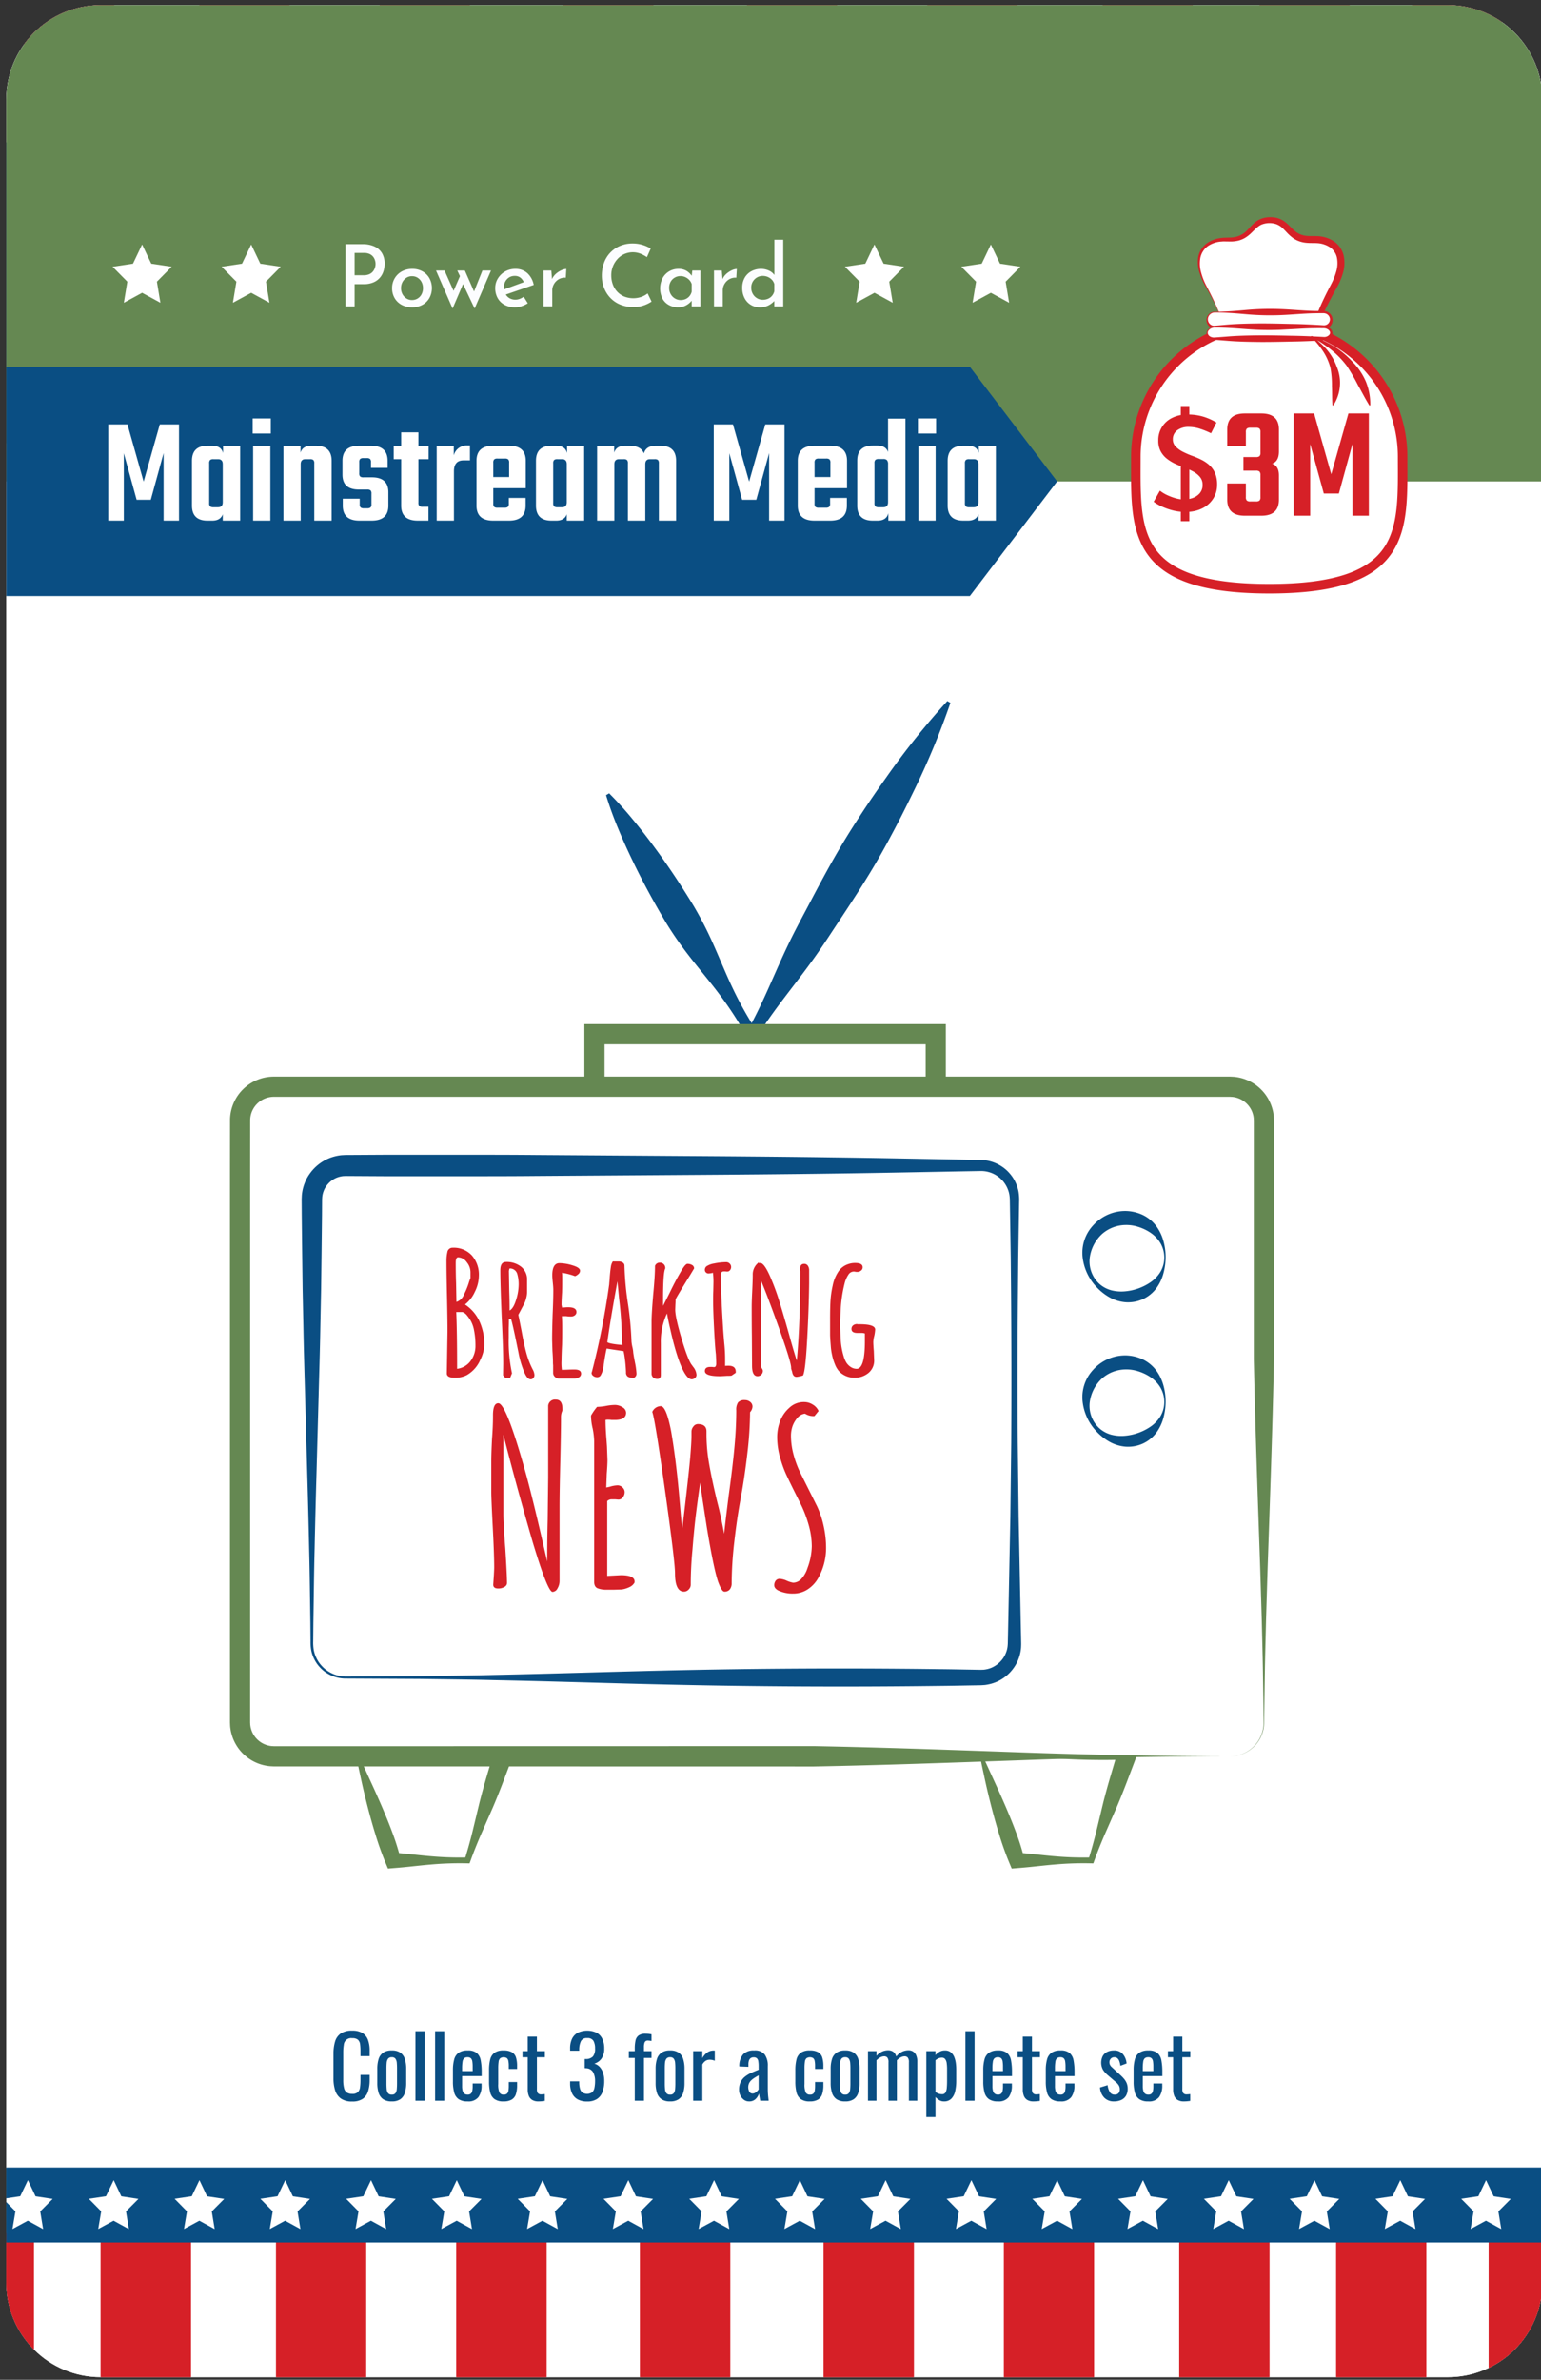 <svg xmlns="http://www.w3.org/2000/svg" xmlns:xlink="http://www.w3.org/1999/xlink" viewBox="0 0 548.821 847.303"><rect x="0" y="0" width="548.821" height="847.303" fill="#333333" stroke="none"/><defs><style>.cls-1{fill:none;}.cls-2{clip-path:url(#clip-path);}.cls-10,.cls-11,.cls-3,.cls-6,.cls-7{fill:#fff;}.cls-3{stroke:#fff;stroke-width:2.571px;}.cls-11,.cls-3,.cls-7{stroke-miterlimit:10;}.cls-4{fill:#d62027;}.cls-5{fill:#0a4e83;}.cls-7{stroke:#658852;stroke-width:7.185px;}.cls-8{fill:#658852;}.cls-9{fill:#fcfdff;}.cls-10,.cls-11{fill-rule:evenodd;}.cls-11{stroke:#d62027;stroke-width:3.394px;}</style><clipPath id="clip-path"><path class="cls-1" d="M35.835,1.827H515.686A33.592,33.592,0,0,1,549.278,35.419V812.777a33.589,33.589,0,0,1-33.589,33.589H35.835A33.589,33.589,0,0,1,2.247,812.777V35.415A33.588,33.588,0,0,1,35.835,1.827Z"/></clipPath></defs><title>card_type-card</title><g id="new_safe_zone" data-name="new safe zone"><g class="cls-2"><rect class="cls-3" x="-32.079" y="-33.363" width="606.137" height="904.394"/><rect class="cls-3" x="-32.079" y="-33.363" width="606.137" height="904.394"/><rect class="cls-4" x="-20.015" y="795.125" width="32.108" height="75.821"/><rect class="cls-4" x="475.88" y="795.125" width="32.108" height="75.821"/><rect class="cls-4" x="530.186" y="795.125" width="32.108" height="75.821"/><rect class="cls-4" x="35.877" y="795.125" width="32.108" height="75.821"/><rect class="cls-4" x="419.988" y="795.125" width="32.108" height="75.821"/><rect class="cls-4" x="98.31" y="795.125" width="32.108" height="75.821"/><rect class="cls-4" x="357.555" y="795.125" width="32.108" height="75.821"/><rect class="cls-4" x="162.527" y="795.21" width="32.108" height="75.821"/><rect class="cls-4" x="293.338" y="795.21" width="32.108" height="75.821"/><rect class="cls-4" x="227.932" y="795.21" width="32.108" height="75.821"/><rect class="cls-1" x="-20.015" y="795.294" width="528.003" height="75.652"/><rect class="cls-5" x="-30.939" y="771.78" width="605.646" height="26.64"/><polygon class="cls-6" points="101.587 776.232 104.301 781.969 110.403 782.905 105.974 787.353 107 793.654 101.548 790.666 96.08 793.625 97.14 787.33 92.735 782.857 98.841 781.955 101.587 776.232"/><polygon class="cls-6" points="132.134 776.232 134.849 781.969 140.951 782.905 136.522 787.353 137.547 793.654 132.095 790.666 126.628 793.625 127.687 787.33 123.282 782.857 129.389 781.955 132.134 776.232"/><polygon class="cls-6" points="40.492 776.232 43.207 781.969 49.309 782.905 44.88 787.353 45.905 793.654 40.453 790.666 34.986 793.625 36.045 787.33 31.64 782.857 37.747 781.955 40.492 776.232"/><polygon class="cls-6" points="71.039 776.232 73.754 781.969 79.856 782.905 75.427 787.353 76.453 793.654 71.001 790.666 65.533 793.625 66.593 787.33 62.187 782.857 68.294 781.955 71.039 776.232"/><polygon class="cls-6" points="223.776 776.232 226.491 781.969 232.593 782.905 228.163 787.353 229.189 793.654 223.737 790.666 218.27 793.625 219.329 787.33 214.924 782.857 221.031 781.955 223.776 776.232"/><polygon class="cls-6" points="254.323 776.232 257.038 781.969 263.14 782.905 258.711 787.353 259.737 793.654 254.285 790.666 248.817 793.625 249.876 787.33 245.471 782.857 251.578 781.955 254.323 776.232"/><polygon class="cls-6" points="162.681 776.232 165.396 781.969 171.498 782.905 167.069 787.353 168.095 793.654 162.643 790.666 157.175 793.625 158.235 787.33 153.829 782.857 159.936 781.955 162.681 776.232"/><polygon class="cls-6" points="193.229 776.232 195.943 781.969 202.045 782.905 197.616 787.353 198.642 793.654 193.19 790.666 187.722 793.625 188.782 787.33 184.377 782.857 190.483 781.955 193.229 776.232"/><polygon class="cls-6" points="9.945 776.232 12.659 781.969 18.761 782.905 14.332 787.353 15.358 793.654 9.906 790.666 4.438 793.625 5.498 787.33 1.093 782.857 7.2 781.955 9.945 776.232"/><polygon class="cls-6" points="468.155 776.232 470.869 781.969 476.971 782.905 472.542 787.353 473.568 793.654 468.116 790.666 462.648 793.625 463.708 787.33 459.303 782.857 465.409 781.955 468.155 776.232"/><polygon class="cls-6" points="498.702 776.232 501.416 781.969 507.518 782.905 503.089 787.353 504.115 793.654 498.663 790.666 493.195 793.625 494.255 787.33 489.85 782.857 495.957 781.955 498.702 776.232"/><polygon class="cls-6" points="407.06 776.232 409.775 781.969 415.876 782.905 411.447 787.353 412.473 793.654 407.021 790.666 401.553 793.625 402.613 787.33 398.208 782.857 404.315 781.955 407.06 776.232"/><polygon class="cls-6" points="437.607 776.232 440.322 781.969 446.424 782.905 441.995 787.353 443.021 793.654 437.569 790.666 432.101 793.625 433.16 787.33 428.755 782.857 434.862 781.955 437.607 776.232"/><polygon class="cls-6" points="529.249 776.232 531.964 781.969 538.066 782.905 533.637 787.353 534.663 793.654 529.211 790.666 523.743 793.625 524.802 787.33 520.397 782.857 526.504 781.955 529.249 776.232"/><polygon class="cls-6" points="345.965 776.232 348.68 781.969 354.782 782.905 350.353 787.353 351.379 793.654 345.927 790.666 340.459 793.625 341.518 787.33 337.113 782.857 343.22 781.955 345.965 776.232"/><polygon class="cls-6" points="376.513 776.232 379.227 781.969 385.329 782.905 380.9 787.353 381.926 793.654 376.474 790.666 371.006 793.625 372.066 787.33 367.661 782.857 373.767 781.955 376.513 776.232"/><polygon class="cls-6" points="284.871 776.232 287.585 781.969 293.687 782.905 289.258 787.353 290.284 793.654 284.832 790.666 279.364 793.625 280.424 787.33 276.019 782.857 282.125 781.955 284.871 776.232"/><polygon class="cls-6" points="315.418 776.232 318.133 781.969 324.234 782.905 319.805 787.353 320.831 793.654 315.379 790.666 309.912 793.625 310.971 787.33 306.566 782.857 312.673 781.955 315.418 776.232"/><rect class="cls-4" x="-20.015" y="795.125" width="32.108" height="75.821"/><rect class="cls-4" x="475.88" y="795.125" width="32.108" height="75.821"/><rect class="cls-4" x="530.186" y="795.125" width="32.108" height="75.821"/><rect class="cls-4" x="35.877" y="795.125" width="32.108" height="75.821"/><rect class="cls-4" x="419.988" y="795.125" width="32.108" height="75.821"/><rect class="cls-4" x="98.31" y="795.125" width="32.108" height="75.821"/><rect class="cls-4" x="357.555" y="795.125" width="32.108" height="75.821"/><rect class="cls-4" x="162.527" y="795.21" width="32.108" height="75.821"/><rect class="cls-4" x="293.338" y="795.21" width="32.108" height="75.821"/><rect class="cls-4" x="227.932" y="795.21" width="32.108" height="75.821"/><rect class="cls-1" x="-20.015" y="795.294" width="528.003" height="75.652"/><rect class="cls-5" x="-30.939" y="771.78" width="605.646" height="26.64"/><polygon class="cls-6" points="101.587 776.232 104.301 781.969 110.403 782.905 105.974 787.353 107 793.654 101.548 790.666 96.08 793.625 97.14 787.33 92.735 782.857 98.841 781.955 101.587 776.232"/><polygon class="cls-6" points="132.134 776.232 134.849 781.969 140.951 782.905 136.522 787.353 137.547 793.654 132.095 790.666 126.628 793.625 127.687 787.33 123.282 782.857 129.389 781.955 132.134 776.232"/><polygon class="cls-6" points="40.492 776.232 43.207 781.969 49.309 782.905 44.88 787.353 45.905 793.654 40.453 790.666 34.986 793.625 36.045 787.33 31.64 782.857 37.747 781.955 40.492 776.232"/><polygon class="cls-6" points="71.039 776.232 73.754 781.969 79.856 782.905 75.427 787.353 76.453 793.654 71.001 790.666 65.533 793.625 66.593 787.33 62.187 782.857 68.294 781.955 71.039 776.232"/><polygon class="cls-6" points="223.776 776.232 226.491 781.969 232.593 782.905 228.163 787.353 229.189 793.654 223.737 790.666 218.27 793.625 219.329 787.33 214.924 782.857 221.031 781.955 223.776 776.232"/><polygon class="cls-6" points="254.323 776.232 257.038 781.969 263.14 782.905 258.711 787.353 259.737 793.654 254.285 790.666 248.817 793.625 249.876 787.33 245.471 782.857 251.578 781.955 254.323 776.232"/><polygon class="cls-6" points="162.681 776.232 165.396 781.969 171.498 782.905 167.069 787.353 168.095 793.654 162.643 790.666 157.175 793.625 158.235 787.33 153.829 782.857 159.936 781.955 162.681 776.232"/><polygon class="cls-6" points="193.229 776.232 195.943 781.969 202.045 782.905 197.616 787.353 198.642 793.654 193.19 790.666 187.722 793.625 188.782 787.33 184.377 782.857 190.483 781.955 193.229 776.232"/><polygon class="cls-6" points="9.945 776.232 12.659 781.969 18.761 782.905 14.332 787.353 15.358 793.654 9.906 790.666 4.438 793.625 5.498 787.33 1.093 782.857 7.2 781.955 9.945 776.232"/><polygon class="cls-6" points="468.155 776.232 470.869 781.969 476.971 782.905 472.542 787.353 473.568 793.654 468.116 790.666 462.648 793.625 463.708 787.33 459.303 782.857 465.409 781.955 468.155 776.232"/><polygon class="cls-6" points="498.702 776.232 501.416 781.969 507.518 782.905 503.089 787.353 504.115 793.654 498.663 790.666 493.195 793.625 494.255 787.33 489.85 782.857 495.957 781.955 498.702 776.232"/><polygon class="cls-6" points="407.06 776.232 409.775 781.969 415.876 782.905 411.447 787.353 412.473 793.654 407.021 790.666 401.553 793.625 402.613 787.33 398.208 782.857 404.315 781.955 407.06 776.232"/><polygon class="cls-6" points="437.607 776.232 440.322 781.969 446.424 782.905 441.995 787.353 443.021 793.654 437.569 790.666 432.101 793.625 433.16 787.33 428.755 782.857 434.862 781.955 437.607 776.232"/><polygon class="cls-6" points="529.249 776.232 531.964 781.969 538.066 782.905 533.637 787.353 534.663 793.654 529.211 790.666 523.743 793.625 524.802 787.33 520.397 782.857 526.504 781.955 529.249 776.232"/><polygon class="cls-6" points="345.965 776.232 348.68 781.969 354.782 782.905 350.353 787.353 351.379 793.654 345.927 790.666 340.459 793.625 341.518 787.33 337.113 782.857 343.22 781.955 345.965 776.232"/><polygon class="cls-6" points="376.513 776.232 379.227 781.969 385.329 782.905 380.9 787.353 381.926 793.654 376.474 790.666 371.006 793.625 372.066 787.33 367.661 782.857 373.767 781.955 376.513 776.232"/><polygon class="cls-6" points="284.871 776.232 287.585 781.969 293.687 782.905 289.258 787.353 290.284 793.654 284.832 790.666 279.364 793.625 280.424 787.33 276.019 782.857 282.125 781.955 284.871 776.232"/><polygon class="cls-6" points="315.418 776.232 318.133 781.969 324.234 782.905 319.805 787.353 320.831 793.654 315.379 790.666 309.912 793.625 310.971 787.33 306.566 782.857 312.673 781.955 315.418 776.232"/><polyline class="cls-6" points="216.392 282.789 267.815 368.209 337.936 249.935"/><path class="cls-5" d="M216.939,282.46a125.852,125.852,0,0,1,8.522,9.417c2.684,3.233,5.242,6.543,7.711,9.905,4.957,6.714,9.538,13.654,13.863,20.749q3.167,5.367,5.819,11.044c1.771,3.783,3.375,7.666,5.049,11.508,1.654,3.854,3.396,7.654,5.328,11.34,1.927,3.689,4.051,7.259,6.288,10.761l-3.416.011c5.658-9.966,9.771-20.848,14.771-31.204,2.485-5.187,5.253-10.206,7.915-15.288,2.677-5.073,5.37-10.137,8.215-15.111q4.254-7.468,8.981-14.656c3.112-4.815,6.379-9.539,9.709-14.225a274.203,274.203,0,0,1,21.693-27.101l1.099.652a274.246,274.246,0,0,1-13.368,32.037c-2.514,5.17-5.091,10.303-7.822,15.343q-4.021,7.606-8.549,14.912c-2.998,4.883-6.15,9.675-9.316,14.458-3.181,4.774-6.257,9.611-9.615,14.28-6.687,9.356-14.26,18.187-20.289,27.933l-1.787,2.889-1.629-2.877c-2.048-3.616-4.209-7.164-6.567-10.594-2.353-3.433-4.896-6.751-7.528-10.015-2.612-3.277-5.292-6.512-7.807-9.847q-3.78-4.998-7.037-10.311c-4.246-7.142-8.235-14.438-11.849-21.961-1.816-3.756-3.543-7.565-5.144-11.45a125.733,125.733,0,0,1-4.334-11.938Z"/><polygon class="cls-7" points="333.262 400.933 211.717 400.933 211.717 368.209 263.046 368.209 333.262 368.209 333.262 400.933"/><polygon class="cls-6" points="126.668 622.985 139.948 662.374 153.227 662.374 166.507 662.374 179.786 622.985 153.227 622.985 126.668 622.985"/><path class="cls-8" d="M126.944,623.183l4.728,10.361c1.53,3.301,2.94,6.444,4.273,9.531,1.323,3.085,2.574,6.107,3.695,9.143a83.731,83.731,0,0,1,2.933,9.271l-2.624-1.885c2.213.177,4.426.373,6.64.618,2.213.229,4.426.48,6.64.661a116.271,116.271,0,0,0,13.279.441l-.994.714c1.038-3.306,1.957-6.651,2.793-10.025l2.443-10.143c.851-3.369,1.783-6.71,2.769-10.033.988-3.323,1.952-6.653,2.974-9.964l3.294,4.587q-6.639.238-13.279.127c-4.427-.059-8.853-.286-13.279-.522-4.009-.245-8.03-.701-12.336-1.243C136.571,624.254,131.968,623.667,126.944,623.183Zm-.551-.396,12.612-1.641c4.547-.542,9.379-.998,14.223-1.243,4.426-.236,8.853-.463,13.279-.522q6.64-.12,13.279.127l4.909.176-1.614,4.411c-1.191,3.254-2.439,6.488-3.665,9.731-1.228,3.242-2.508,6.465-3.871,9.662l-4.197,9.551c-1.377,3.191-2.671,6.41-3.847,9.669l-.263.729-.731-.015a116.248,116.248,0,0,0-13.279.441c-2.213.181-4.427.432-6.64.661-2.213.245-4.426.442-6.64.618l-1.778.142-.846-2.026a107.971,107.971,0,0,1-3.707-10.423c-1.092-3.529-2.054-7.072-2.945-10.551-.88-3.478-1.684-6.9-2.367-10.163C127.583,628.843,126.937,625.695,126.393,622.788Z"/><polygon class="cls-6" points="348.817 622.985 362.096 662.374 375.376 662.374 388.655 662.374 401.934 622.985 375.376 622.985 348.817 622.985"/><path class="cls-8" d="M349.092,623.183l4.728,10.361c1.531,3.301,2.94,6.444,4.273,9.531,1.323,3.085,2.574,6.107,3.695,9.143a83.731,83.731,0,0,1,2.933,9.271l-2.624-1.885c2.213.177,4.426.373,6.64.618,2.213.229,4.426.48,6.64.661a116.272,116.272,0,0,0,13.279.441l-.994.714c1.038-3.306,1.957-6.651,2.793-10.025l2.443-10.143c.851-3.369,1.784-6.71,2.769-10.033.988-3.323,1.952-6.653,2.975-9.964l3.294,4.587q-6.64.238-13.28.127c-4.426-.059-8.853-.286-13.279-.522-4.009-.245-8.03-.701-12.336-1.243C358.719,624.254,354.116,623.667,349.092,623.183Zm-.551-.396,12.612-1.641c4.547-.542,9.379-.998,14.223-1.243,4.427-.236,8.853-.463,13.279-.522q6.64-.12,13.28.127l4.908.176-1.614,4.411c-1.191,3.254-2.439,6.488-3.665,9.731-1.228,3.242-2.508,6.465-3.871,9.662l-4.197,9.551c-1.377,3.191-2.671,6.41-3.847,9.669l-.263.729-.731-.015a116.25,116.25,0,0,0-13.279.441c-2.213.181-4.426.432-6.64.661-2.213.245-4.426.442-6.64.618l-1.778.142-.846-2.026a107.971,107.971,0,0,1-3.707-10.423c-1.092-3.529-2.054-7.072-2.945-10.551-.88-3.478-1.684-6.9-2.367-10.163C349.731,628.843,349.085,625.695,348.541,622.788Z"/><rect class="cls-6" x="85.498" y="386.909" width="364.633" height="238.414" rx="12"/><path class="cls-8" d="M438.131,625.323q-37.044,0-74.089,1.379c-24.696.862-49.393,1.78-74.089,2.241l-148.178-.028H97.494l-.376-.016-.751-.038a12.343,12.343,0,0,1-1.494-.182,15.641,15.641,0,0,1-12.495-11.607,10.822,10.822,0,0,1-.292-1.478,10.274,10.274,0,0,1-.146-1.497l-.034-.751-.001-.584V417.12l.017-18.615A15.624,15.624,0,0,1,97.498,383.316H438.135l.376.016.751.038a12.324,12.324,0,0,1,1.494.182,15.642,15.642,0,0,1,12.495,11.607,10.858,10.858,0,0,1,.292,1.478,10.275,10.275,0,0,1,.146,1.497l.034.751.001.584v84.508c-.507,24.696-1.415,49.393-2.261,74.089l-.564,18.522c-.138,6.174-.324,12.348-.422,18.522l-.27,18.524a12.078,12.078,0,0,1-12.076,11.688Zm0,0A11.986,11.986,0,0,0,450.024,613.63c-.012-6.169-.163-12.347-.238-18.52-.098-6.174-.284-12.348-.422-18.522L448.8,558.066c-.846-24.696-1.754-49.393-2.261-74.089l0-74.089V399.469l-.001-.573-.025-.405a4.276,4.276,0,0,0-.078-.804,4.593,4.593,0,0,0-.156-.791,8.351,8.351,0,0,0-1.365-2.913,8.453,8.453,0,0,0-5.371-3.349,5.616,5.616,0,0,0-.802-.098l-.405-.021-.202-.014H97.498a8.44,8.44,0,0,0-8.393,8.19L89.09,417.12V612.762l.001.574.025.405a4.292,4.292,0,0,0,.079.804,4.578,4.578,0,0,0,.156.791,8.352,8.352,0,0,0,1.365,2.913,8.452,8.452,0,0,0,5.371,3.349,5.63,5.63,0,0,0,.802.098l.405.021.202.014h44.279l148.178-.028c24.696.461,49.393,1.379,74.089,2.241Q401.087,625.263,438.131,625.323Z"/><rect class="cls-6" x="111.072" y="414.957" width="250.239" height="182.317" rx="12"/><path class="cls-5" d="M123.072,596.915l26.389-.132c8.796-.141,17.593-.201,26.389-.43,17.593-.35,35.185-.922,52.778-1.367q52.778-1.394,105.555-.702c4.398.033,8.796.14,13.195.206l1.649.028c.302.011.484-.005.701-.01.211-.013.426.004.635-.027a9.927,9.927,0,0,0,2.474-.58,9.672,9.672,0,0,0,4.088-3.064,8.746,8.746,0,0,0,1.298-2.252,9.155,9.155,0,0,0,.641-2.532l.051-.658c.021-.215.016-.533.025-.795l.035-1.649.07-3.299.265-13.194.523-26.389.312-26.389q.153-26.389-.055-52.778l-.119-13.194-.207-13.194-.105-6.597-.013-.825c-.005-.274-.033-.483-.046-.727a10.666,10.666,0,0,0-.193-1.401,10.44,10.44,0,0,0-.979-2.634,10.24,10.24,0,0,0-9.118-5.405c-17.593.302-35.185.695-52.778.916-17.593.249-35.185.38-52.778.496l-52.778.365c-8.796.082-17.593.082-26.389.086L138.2,418.789l-13.194-.075-1.649-.009c-.312-.007-.46.012-.656.019-.188.015-.38,0-.566.031a8.909,8.909,0,0,0-2.189.545,8.434,8.434,0,0,0-3.571,2.768,7.587,7.587,0,0,0-1.102,1.996,7.942,7.942,0,0,0-.518,2.216l-.035.573c-.016.183-.007.524-.012.779l-.01,1.649-.018,3.299-.148,13.194-.166,13.194-.267,13.194c-.151,8.796-.431,17.593-.662,26.389l-.722,26.389q-.38,13.194-.662,26.389c-.231,8.796-.3,17.593-.448,26.389l-.06,6.597a16.036,16.036,0,0,0,.204,3.196,11.732,11.732,0,0,0,1.029,2.993,11.256,11.256,0,0,0,1.803,2.608,10.926,10.926,0,0,0,2.44,2.033A11.648,11.648,0,0,0,123.072,596.915Zm0,.719a12.406,12.406,0,0,1-6.469-1.812,11.729,11.729,0,0,1-2.634-2.144,12.098,12.098,0,0,1-1.965-2.777,12.61,12.61,0,0,1-1.145-3.212,16.982,16.982,0,0,1-.259-3.372l-.06-6.597c-.147-8.796-.217-17.593-.448-26.389q-.274-13.194-.662-26.389l-.722-26.389c-.232-8.796-.511-17.593-.662-26.389l-.267-13.194-.167-13.194-.148-13.194-.018-3.299-.01-1.649c.002-.295-.011-.504.004-.87l.049-1.074a15.245,15.245,0,0,1,.923-4.196,14.903,14.903,0,0,1,2.027-3.783,15.836,15.836,0,0,1,6.668-5.285,16.345,16.345,0,0,1,4.179-1.097c.357-.054.719-.055,1.078-.081.353-.019.755-.041.992-.036l1.649-.009,13.194-.075,26.389.001c8.796.004,17.593.004,26.389.086l52.778.365c17.593.116,35.185.246,52.778.496,17.593.222,35.185.614,52.778.916a13.942,13.942,0,0,1,7.239,2.173,13.149,13.149,0,0,1,2.888,2.446,13.46,13.46,0,0,1,2.119,3.12A13.89,13.89,0,0,1,362.75,424.3a17.997,17.997,0,0,1,.212,3.616l-.105,6.597-.207,13.194-.119,13.194q-.233,26.389-.055,52.778l.312,26.389.523,26.389.265,13.194.07,3.299L363.68,584.6c.002.288.019.52.01.854l-.032.989a14.026,14.026,0,0,1-.801,3.88,13.74,13.74,0,0,1-1.831,3.527,14.6,14.6,0,0,1-6.151,4.989,15.308,15.308,0,0,1-3.893,1.062c-.334.054-.672.057-1.009.085-.332.021-.7.046-.947.044l-1.649.028c-4.398.066-8.796.173-13.195.206q-52.778.675-105.555-.702c-17.593-.446-35.185-1.018-52.778-1.367-8.796-.229-17.593-.288-26.389-.43Z"/><path class="cls-5" d="M415.132,447.681a22.018,22.018,0,0,1-.756,5.593,15.93,15.93,0,0,1-2.533,5.376,12.429,12.429,0,0,1-4.809,3.9,12.777,12.777,0,0,1-6.16,1.104,14.132,14.132,0,0,1-5.861-1.827,19.075,19.075,0,0,1-4.589-3.697,18.427,18.427,0,0,1-4.854-10.45,14.323,14.323,0,0,1,3.825-11.479,15.385,15.385,0,0,1,11.479-5.042,14.99,14.99,0,0,1,6.234,1.473,13.08,13.08,0,0,1,4.781,4.033,16.299,16.299,0,0,1,2.523,5.407A21.122,21.122,0,0,1,415.132,447.681Zm-.468,0a10.266,10.266,0,0,0-1.417-5.125,11.724,11.724,0,0,0-3.556-3.693,16.698,16.698,0,0,0-4.319-2.046,13.618,13.618,0,0,0-4.499-.664,12.938,12.938,0,0,0-8.354,3.174,14.057,14.057,0,0,0-4.39,8.354,10.852,10.852,0,0,0,3.361,9.383,10.463,10.463,0,0,0,4.511,2.381,14.296,14.296,0,0,0,4.873.31,19.109,19.109,0,0,0,8.864-3.211,12.024,12.024,0,0,0,3.546-3.724A10.072,10.072,0,0,0,414.664,447.681Z"/><path class="cls-5" d="M415.132,499.103a22.017,22.017,0,0,1-.756,5.593,15.93,15.93,0,0,1-2.533,5.376,12.428,12.428,0,0,1-4.809,3.9,12.777,12.777,0,0,1-6.16,1.104,14.135,14.135,0,0,1-5.861-1.827,19.078,19.078,0,0,1-4.589-3.697,18.426,18.426,0,0,1-4.854-10.45,14.323,14.323,0,0,1,3.825-11.479,15.384,15.384,0,0,1,11.479-5.042,14.989,14.989,0,0,1,6.234,1.473,13.08,13.08,0,0,1,4.781,4.033,16.3,16.3,0,0,1,2.523,5.407A21.123,21.123,0,0,1,415.132,499.103Zm-.468,0a10.266,10.266,0,0,0-1.417-5.125,11.726,11.726,0,0,0-3.556-3.693,16.702,16.702,0,0,0-4.319-2.046,13.616,13.616,0,0,0-4.499-.664,12.939,12.939,0,0,0-8.354,3.173,14.059,14.059,0,0,0-4.39,8.355,10.852,10.852,0,0,0,3.361,9.384,10.464,10.464,0,0,0,4.511,2.381,14.293,14.293,0,0,0,4.873.31,19.109,19.109,0,0,0,8.864-3.211,12.025,12.025,0,0,0,3.546-3.724A10.072,10.072,0,0,0,414.664,499.103Z"/><path class="cls-4" d="M165.606,464.455a11.757,11.757,0,0,0,3.481-4.458,13.05,13.05,0,0,0,1.466-5.741,10.375,10.375,0,0,0-2.504-7.268,8.718,8.718,0,0,0-6.779-2.748,1.851,1.851,0,0,0-1.954,1.649,13.19,13.19,0,0,0-.306,2.931v.367q0,4.153.184,12.398.183,8.306.183,12.398l-.122,7.512-.122,7.512q0,1.526,2.809,1.526h.244a8.876,8.876,0,0,0,4.031-.916,11.369,11.369,0,0,0,4.825-5.436,13.286,13.286,0,0,0,1.466-5.312,20.045,20.045,0,0,0-1.68-8.275A14.357,14.357,0,0,0,165.606,464.455Zm-3.298-14.901q0-1.893.855-1.893a3.858,3.858,0,0,1,3.054,1.71,5.679,5.679,0,0,1,1.344,3.542V455.05a15.32,15.32,0,0,0-.611,1.71,25.669,25.669,0,0,1-1.71,4.153,4.311,4.311,0,0,1-2.687,2.626l-.122-6.779Q162.307,453.586,162.308,449.554Zm5.253,35.055a6.999,6.999,0,0,1-4.764,2.748q0-13.191-.305-20.214H164.69l.489.183a4.177,4.177,0,0,1,1.16,1.038,13.72,13.72,0,0,1,1.344,1.954,11.364,11.364,0,0,1,1.191,3.573,27.056,27.056,0,0,1,.458,5.16A8.894,8.894,0,0,1,167.56,484.608Z"/><path class="cls-4" d="M179.225,485.586l-.061,4.092.794.916h1.71l.671-1.649a54.597,54.597,0,0,1-1.16-12.764v-3.359q.06-1.465.061-3.236h.733q.488,1.222,2.26,9.955l.427,2.076a33.274,33.274,0,0,0,1.893,6.534q1.099,2.933,2.443,2.932a1.188,1.188,0,0,0,.977-.458,1.66,1.66,0,0,0,.366-1.068,4.74,4.74,0,0,0-.61-1.954l-.367-.733a29.938,29.938,0,0,1-1.954-5.314q-.795-2.931-1.649-7.634l-.855-4.336-.306-1.466.977-1.832,1.161-2.198a9.967,9.967,0,0,0,.672-1.924,8.632,8.632,0,0,0,.305-2.107v-4.274a5.792,5.792,0,0,0-2.107-4.764,8.303,8.303,0,0,0-5.405-1.71q-2.016,0-2.016,2.931,0,4.764.489,16.673Q179.224,480.09,179.225,485.586Zm2.137-33.65.122-.306a2.684,2.684,0,0,1,2.748,2.016,13.302,13.302,0,0,1,.488,3.664,18.804,18.804,0,0,1-.946,5.588q-.948,3.023-2.29,3.695,0-3.725-.122-6.901l-.122-7.206Z"/><path class="cls-4" d="M204.631,487.602q-1.466,0-2.504.06l-2.016.062a18.022,18.022,0,0,1-.122-3.421q0-1.831.183-5.557.06-2.442.061-5.497,0-3.053-.122-4.642h1.527a9.167,9.167,0,0,0,1.71.122,2.119,2.119,0,0,0,1.405-.458,1.413,1.413,0,0,0,.55-1.129q0-1.709-2.932-1.711a10.267,10.267,0,0,0-1.222.061l-.977.061-.183-.978q0-1.466.183-4.397.06-1.954.061-4.396,0-1.709-.061-2.627a24.81,24.81,0,0,1,4.642,1.222,3.814,3.814,0,0,0,1.252-.824,1.578,1.578,0,0,0,.519-1.13q0-1.099-2.657-1.894a16.639,16.639,0,0,0-4.672-.794q-2.565,0-2.565,4.337,0,.794.183,2.564.183,1.711.183,2.566,0,3.603-.244,8.916-.183,5.925-.183,8.917l.122,3.908q.183,2.626.183,3.908a11.719,11.719,0,0,0,.061,1.283v2.809a1.905,1.905,0,0,0,.703,1.344,2.15,2.15,0,0,0,1.435.55h5.191a3.557,3.557,0,0,0,1.863-.458,1.449,1.449,0,0,0,.764-1.313Q206.951,487.602,204.631,487.602Z"/><path class="cls-4" d="M225.517,481.372a11.43,11.43,0,0,0-.305-1.832,14.079,14.079,0,0,1-.306-1.894,120.037,120.037,0,0,0-1.221-13.191,108.881,108.881,0,0,1-1.283-13.803,1.273,1.273,0,0,0-.611-1.13,2.638,2.638,0,0,0-1.465-.397h-2.077a4.718,4.718,0,0,0-.702,2.016q-.215,1.343-.397,3.603-.061,1.1-.122,1.68-.061.582-.061.824a271.758,271.758,0,0,1-6.107,30.964l-.061.244-.122.306a1.367,1.367,0,0,0,.611,1.13,2.191,2.191,0,0,0,1.343.458,1.458,1.458,0,0,0,1.222-.55,8.486,8.486,0,0,0,1.16-3.97q.672-4.274,1.038-5.68l6.046.916.244,1.282a52.539,52.539,0,0,1,.611,6.23,1.733,1.733,0,0,0,.672,1.588,3.958,3.958,0,0,0,2.076.428,1.612,1.612,0,0,0,.977-1.71v-.061a27.53,27.53,0,0,0-.549-3.786Q225.516,481.8,225.517,481.372Zm-9.222-3.481q.976-7.329,3.603-21.681l.611,6.352a128.605,128.605,0,0,1,.977,14.047,11.784,11.784,0,0,0,.183,2.26Q217.211,478.502,216.295,477.891Z"/><path class="cls-4" d="M234.128,490.96q1.221,0,1.222-1.404V478.257a23.557,23.557,0,0,1,2.198-10.626q.427,2.443,1.1,5.314,2.32,10.504,4.703,15.084,1.587,3.054,2.992,3.054a1.747,1.747,0,0,0,1.191-.458,1.449,1.449,0,0,0,.519-1.13,5.001,5.001,0,0,0-1.16-2.81l-.794-1.099q-1.406-2.32-3.512-9.497-2.107-7.175-2.107-9.802l.061-1.832q.06-.792.061-1.832.55-1.16,5.13-8.55l1.466-2.443a1.356,1.356,0,0,0-.702-1.222,3.18,3.18,0,0,0-1.68-.427q-.794,0-2.504,3.053-1.832,3.116-3.909,7.451l-2.259,4.458v-2.198q0-9.771.794-11.115v-.184a1.877,1.877,0,0,0-1.893-1.893,1.77,1.77,0,0,0-1.771,1.16q0,3.603-.611,9.894-.611,7.207-.61,9.893V489.006a1.823,1.823,0,0,0,.58,1.435A2.159,2.159,0,0,0,234.128,490.96Z"/><path class="cls-4" d="M254.22,486.746l-.611-.061h-.672q-1.893,0-1.893,1.466,0,1.833,5.313,1.832.55,0,2.504-.122c.611,0,1.028-.009,1.252-.03.224-.019.356-.03.397-.03l1.527-1.038v-.367q0-2.136-2.565-2.137a8.536,8.536,0,0,0-1.221.061v-2.32a53.205,53.205,0,0,0-.306-5.741q-.366-4.273-.488-6.474-.733-11.909-.733-17.833a1.417,1.417,0,0,1,.275-1.007,1.212,1.212,0,0,1,.885-.275h.489a2.545,2.545,0,0,0,.61.061,1.241,1.241,0,0,0,1.008-.489,1.78,1.78,0,0,0,.397-1.16,1.639,1.639,0,0,0-.519-1.19,1.708,1.708,0,0,0-1.252-.519,22.432,22.432,0,0,0-4.336.488,6.776,6.776,0,0,0-2.321.794,1.546,1.546,0,0,0-.916,1.283,1.296,1.296,0,0,0,1.466,1.466,6.614,6.614,0,0,0,1.404-.245,25.583,25.583,0,0,1,.184,3.359l-.062,3.114q-.061,1.406-.061,3.115,0,4.764.55,14.107.243,3.787.428,5.252.122,2.199.122,3.237a2.306,2.306,0,0,1-.184,1.099A.717.717,0,0,1,254.22,486.746Z"/><path class="cls-4" d="M271.259,487.052l-.245-.428V455.905q2.382,5.619,6.565,17.344t4.183,13.741v.306l.367,1.16a2.815,2.815,0,0,0,.55,1.374,1.423,1.423,0,0,0,1.099.398,12.366,12.366,0,0,0,2.199-.489q.854-1.403,1.465-12.397.61-10.992.733-20.398v-4.581a2.973,2.973,0,0,0-.458-1.71,1.494,1.494,0,0,0-1.313-.671q-1.466,0-1.466,1.832a4.813,4.813,0,0,0,.061.794v.794q0,17.895-1.221,31.024-.733-2.137-2.138-7.085l-.61-2.198q-2.26-8-3.634-12.337a83.589,83.589,0,0,0-3.084-8.244q-2.138-4.885-3.542-4.886a2.012,2.012,0,0,0-.489.122v-.366a5.341,5.341,0,0,0-2.198,4.519q0,1.833-.183,5.68-.184,3.727-.184,5.68,0,5.804.061,10.505l.061,10.443q0,3.725,1.955,3.725a1.876,1.876,0,0,0,1.893-1.893,1.186,1.186,0,0,0-.183-.611C271.381,487.276,271.299,487.134,271.259,487.052Z"/><path class="cls-4" d="M311.687,473.371q0-1.891-5.496-1.893h-.855v-.062a2.341,2.341,0,0,0-1.496.458,1.574,1.574,0,0,0-.58,1.313q0,1.405,2.138,1.404h1.221a3.874,3.874,0,0,1,1.405.184v2.809q0,9.772-2.932,9.771a3.873,3.873,0,0,1-2.137-.672,5.219,5.219,0,0,1-1.497-1.496,8.797,8.797,0,0,1-1.007-2.351,25.621,25.621,0,0,1-1.039-5.863q-.183-3.602-.183-5.68,0-2.016.244-6.168a49.143,49.143,0,0,1,1.344-8.245,9.758,9.758,0,0,1,1.344-3.054,2.255,2.255,0,0,1,1.832-1.099,2.61,2.61,0,0,1,.611.061,3.403,3.403,0,0,0,.671.061,2.159,2.159,0,0,0,1.375-.458,1.449,1.449,0,0,0,.58-1.191q0-1.525-2.626-1.526a7.051,7.051,0,0,0-2.565.428,6.637,6.637,0,0,0-3.603,2.87,13.744,13.744,0,0,0-1.893,4.824,33.995,33.995,0,0,0-.794,5.802q-.123,2.26-.122,5.802v5.985q.06,1.589.244,3.786a20.753,20.753,0,0,0,.489,3.359,17.461,17.461,0,0,0,.977,3.176,8.243,8.243,0,0,0,1.466,2.504,7.459,7.459,0,0,0,5.496,2.32,7.588,7.588,0,0,0,4.978-1.679,5.646,5.646,0,0,0,2.046-4.611l-.122-3.237q-.183-2.197-.184-3.236a10.034,10.034,0,0,1,.367-2.198A15.298,15.298,0,0,0,311.687,473.371Z"/><path class="cls-4" d="M197.987,498.321a2.431,2.431,0,0,0-2.759,2.155v25.52l-.172,15.002q-.174,6.64-.172,15.002l-.086-.431q-1.467-6.293-1.38-5.949-3.362-14.657-5.863-23.969-4.397-16.037-7.242-22.244-1.726-3.794-2.845-3.794-1.898,0-1.897,4.31v.518q0,3.363-.345,7.933-.259,5.259-.259,7.932v11.036q0,2.156.518,12.243.517,9.915.517,14.484,0,.863-.172,3.621l-.172,2.501q0,1.38,1.81,1.379a4.146,4.146,0,0,0,2.155-.56,1.59,1.59,0,0,0,.949-1.336q0-2.758-.604-12.243-.691-8.707-.69-12.329v-28.28q4.397,17.417,10.433,38.195,5.345,17.763,7.07,17.761a2.092,2.092,0,0,0,1.768-1.25,5.129,5.129,0,0,0,.733-2.63V536.603q0-5.345.258-16.037.259-10.605.259-15.864a5.542,5.542,0,0,1,.517-2.5v-.518Q200.314,498.32,197.987,498.321Z"/><path class="cls-4" d="M221.092,560.829l-4.828.259V534.446a2.291,2.291,0,0,1,1.81-.604h1.121l1.035.087a1.961,1.961,0,0,0,1.595-.819,2.912,2.912,0,0,0,.646-1.853,2.257,2.257,0,0,0-.776-1.682,2.462,2.462,0,0,0-1.725-.732,10.33,10.33,0,0,0-2.845.517l-1.207.259.173-4.828q.259-3.362.258-5.001l-.172-4.741-.172-2.415q-.346-4.138-.345-7.069a2.962,2.962,0,0,1,.948-.086,7.531,7.531,0,0,1,1.207.086h1.207q3.965,0,3.966-2.587a2.324,2.324,0,0,0-1.294-1.94,4.935,4.935,0,0,0-2.673-.819,17.424,17.424,0,0,0-3.19.345,19.508,19.508,0,0,1-3.19.345,19.421,19.421,0,0,0-2.156,3.104v.259a20.73,20.73,0,0,0,.604,4.396,27.86,27.86,0,0,1,.518,4.397v50.093q0,1.985,1.465,2.414a8.471,8.471,0,0,0,2.845.432h2.673l2.845-.087a9.188,9.188,0,0,0,2.673-.818,3.823,3.823,0,0,0,1.897-1.682v-.345Q226.007,560.83,221.092,560.829Z"/><path class="cls-4" d="M267.176,499.14a2.917,2.917,0,0,0-1.854-.646,3.002,3.002,0,0,0-2.457.819,4.62,4.62,0,0,0-.646,2.802q0,6.123-.647,13.148-.647,7.028-2.026,17.028-1.381,10.951-1.638,13.795-1.208-6.551-2.414-11.122-1.898-7.844-2.889-13.493a61.245,61.245,0,0,1-.991-10.562v-1.294q0-2.586-3.104-2.586a1.977,1.977,0,0,0-1.552.862,2.855,2.855,0,0,0-.69,1.811V511.34q0,1.985-.431,7.329-.346,4.053-1.466,13.881l-.517,4.483-.862,7.242q-.087-.085-.604-5.949l-.604-6.983q-1.121-12.242-2.759-21.727-1.726-8.965-3.708-8.967a3.374,3.374,0,0,0-3.018,2.069q.948,2.329,4.526,27.806,3.576,25.478,3.578,29.616,0,6.554,3.19,6.553a2.254,2.254,0,0,0,1.681-.776,2.367,2.367,0,0,0,.733-1.638q0-6.122.604-12.416.518-6.551,1.078-11.337t1.681-12.632l.776,5.604,1.552,10.088q2.413,14.659,4.052,19.571,1.293,3.535,2.242,3.535a2.321,2.321,0,0,0,1.94-.819,3.447,3.447,0,0,0,.647-2.198,133.569,133.569,0,0,1,.948-14.786q.948-8.407,2.328-15.735,1.378-7.502,2.328-15.821a130.51,130.51,0,0,0,.948-14.527,3.163,3.163,0,0,0,.862-1.983A2.046,2.046,0,0,0,267.176,499.14Z"/><path class="cls-4" d="M291.014,536.344l-6.035-12.071a35.457,35.457,0,0,1-2.371-6.423,25.94,25.94,0,0,1-.905-6.682,10.818,10.818,0,0,1,.517-3.276,9.285,9.285,0,0,1,1.767-3.062,4.161,4.161,0,0,1,2.716-1.509,5.462,5.462,0,0,0,3.362.862l1.466-1.81a5.084,5.084,0,0,0-2.069-2.284,5.674,5.674,0,0,0-3.018-.905,7.418,7.418,0,0,0-5.346,2.068,11.838,11.838,0,0,0-3.233,4.656,15.948,15.948,0,0,0-1.078,5.863,26.821,26.821,0,0,0,1.294,8.018,38.604,38.604,0,0,0,2.026,5.433q1.164,2.5,3.319,6.811l1.379,2.759a43.857,43.857,0,0,1,3.147,7.976,28.557,28.557,0,0,1,1.164,7.803,23.187,23.187,0,0,1-1.552,7.76,10.024,10.024,0,0,1-2.112,3.751,4.015,4.015,0,0,1-2.975,1.422,9.665,9.665,0,0,1-2.242-.69,7.184,7.184,0,0,0-2.5-.689,1.766,1.766,0,0,0-1.466.646,2.609,2.609,0,0,0-.518,1.682q0,1.034,1.38,1.811a11.846,11.846,0,0,0,5.345,1.12,9.319,9.319,0,0,0,5.173-1.509,11.588,11.588,0,0,0,3.793-4.095,21.793,21.793,0,0,0,2.759-10.691,35.741,35.741,0,0,0-.862-7.76A33.207,33.207,0,0,0,291.014,536.344Z"/><polygon class="cls-6" points="51.423 82.382 54.677 89.212 61.952 90.307 56.687 95.623 57.93 103.129 51.423 99.585 44.916 103.129 46.159 95.623 40.895 90.307 48.17 89.212 51.423 82.382"/><polygon class="cls-6" points="90.261 82.382 93.514 89.212 100.789 90.307 95.525 95.623 96.767 103.129 90.261 99.585 83.754 103.129 84.996 95.623 79.732 90.307 87.007 89.212 90.261 82.382"/><polygon class="cls-6" points="312.242 82.382 315.495 89.212 322.77 90.307 317.506 95.623 318.748 103.129 312.242 99.585 305.735 103.129 306.977 95.623 301.713 90.307 308.988 89.212 312.242 82.382"/><polygon class="cls-6" points="353.698 82.382 356.951 89.212 364.226 90.307 358.962 95.623 360.205 103.129 353.698 99.585 347.191 103.129 348.434 95.623 343.169 90.307 350.444 89.212 353.698 82.382"/><path class="cls-9" d="M118.919,104.419l9.775-23.094h.214l9.714,23.094h-3.727l-7.087-17.962L130.13,84.9l-7.973,19.52Zm5.957-8.309h7.912l1.069,2.779h-9.958Z"/><path class="cls-9" d="M152.033,103.258a6.947,6.947,0,0,1-2.062,1.085,7.572,7.572,0,0,1-2.459.412,7.798,7.798,0,0,1-3.696-.84,6.152,6.152,0,0,1-2.475-2.337,6.892,6.892,0,0,1-.886-3.574,6.561,6.561,0,0,1,.947-3.559,6.494,6.494,0,0,1,2.505-2.337,6.952,6.952,0,0,1,3.299-.825,7.974,7.974,0,0,1,2.81.459,7.266,7.266,0,0,1,2.107,1.191l-1.558,2.016a6.657,6.657,0,0,0-1.298-.748,4.304,4.304,0,0,0-1.787-.352,3.636,3.636,0,0,0-1.955.55,3.977,3.977,0,0,0-1.405,1.497,4.309,4.309,0,0,0-.519,2.107,4.209,4.209,0,0,0,.535,2.107,3.937,3.937,0,0,0,1.482,1.497,4.542,4.542,0,0,0,3.635.306,4.467,4.467,0,0,0,1.191-.642Z"/><path class="cls-9" d="M156.859,85.999h3.147v5.682h3.421v2.443h-3.421v10.295h-3.147V94.124h-2.261V91.681h2.261Z"/><path class="cls-9" d="M166.634,87.037a1.519,1.519,0,0,1,.596-1.222,1.968,1.968,0,0,1,1.268-.488,1.8,1.8,0,0,1,1.222.488,1.633,1.633,0,0,1,0,2.444,1.8,1.8,0,0,1-1.222.488A1.968,1.968,0,0,1,167.23,88.26,1.52,1.52,0,0,1,166.634,87.037Zm.183,4.613h3.147v12.769h-3.147Z"/><path class="cls-9" d="M173.659,97.912a6.741,6.741,0,0,1,.916-3.482,6.618,6.618,0,0,1,2.536-2.459,7.535,7.535,0,0,1,3.727-.901,7.282,7.282,0,0,1,3.681.901,6.38,6.38,0,0,1,2.443,2.459,7.4,7.4,0,0,1,0,6.965,6.339,6.339,0,0,1-2.459,2.459,7.429,7.429,0,0,1-3.727.901,7.753,7.753,0,0,1-3.65-.84,6.344,6.344,0,0,1-2.536-2.383A6.865,6.865,0,0,1,173.659,97.912Zm3.177,0a4.428,4.428,0,0,0,.52,2.169,4.096,4.096,0,0,0,1.405,1.513,3.558,3.558,0,0,0,1.955.564,3.767,3.767,0,0,0,3.452-2.092,4.69,4.69,0,0,0,.489-2.154,4.623,4.623,0,0,0-.489-2.123,3.947,3.947,0,0,0-1.375-1.542,3.707,3.707,0,0,0-2.077-.581,3.546,3.546,0,0,0-1.986.581,4.058,4.058,0,0,0-1.39,1.542A4.508,4.508,0,0,0,176.836,97.912Z"/><path class="cls-9" d="M194.37,91.65l.275,2.901-.092-.428a4.832,4.832,0,0,1,1.97-2.199,5.975,5.975,0,0,1,3.162-.824,4.258,4.258,0,0,1,2.978,1.069,3.677,3.677,0,0,1,1.206,2.779v9.47h-3.146v-8.34a2.602,2.602,0,0,0-.565-1.664,2.151,2.151,0,0,0-1.726-.627,3.23,3.23,0,0,0-1.925.611,3.983,3.983,0,0,0-1.329,1.695,6.252,6.252,0,0,0-.474,2.52v5.804H191.56V91.65Z"/><path class="cls-9" d="M235.487,102.708a11.415,11.415,0,0,1-1.481.841,11.879,11.879,0,0,1-2.261.809,10.525,10.525,0,0,1-2.856.306,12.057,12.057,0,0,1-4.659-.916,10.226,10.226,0,0,1-3.498-2.429,10.787,10.787,0,0,1-2.199-3.543,11.847,11.847,0,0,1-.764-4.262,13.198,13.198,0,0,1,.779-4.612,10.245,10.245,0,0,1,5.728-6.019,11.165,11.165,0,0,1,4.399-.855,11.957,11.957,0,0,1,3.696.535,12.435,12.435,0,0,1,2.81,1.268l-1.344,3.055a13.299,13.299,0,0,0-2.169-1.176,7.49,7.49,0,0,0-5.819.046,7.355,7.355,0,0,0-2.444,1.741,8.513,8.513,0,0,0-2.276,5.864,9.369,9.369,0,0,0,.55,3.224,7.475,7.475,0,0,0,1.588,2.611,7.316,7.316,0,0,0,2.459,1.711,8.39,8.39,0,0,0,8.354-1.1Z"/><path class="cls-9" d="M244.986,104.755a6.853,6.853,0,0,1-3.268-.779,5.758,5.758,0,0,1-2.321-2.26,8.25,8.25,0,0,1,.046-7.408,6.32,6.32,0,0,1,5.606-3.238,5.346,5.346,0,0,1,3.009.779,6.156,6.156,0,0,1,1.848,1.849l-.184.458.275-2.505h2.902v12.769h-3.116v-3.238l.305.795a5.129,5.129,0,0,1-.519.672,6.61,6.61,0,0,1-1.054.946,6.31,6.31,0,0,1-1.542.825A5.574,5.574,0,0,1,244.986,104.755Zm.856-2.597a4.256,4.256,0,0,0,1.802-.366,3.805,3.805,0,0,0,1.344-1.023,4.03,4.03,0,0,0,.794-1.603V96.507a3.663,3.663,0,0,0-.84-1.466,4.545,4.545,0,0,0-1.405-1.024,4.13,4.13,0,0,0-1.787-.382,3.929,3.929,0,0,0-2.031.55,3.887,3.887,0,0,0-1.451,1.481,4.477,4.477,0,0,0-.519,2.215,4.346,4.346,0,0,0,.55,2.169,4.104,4.104,0,0,0,1.497,1.543A3.92,3.92,0,0,0,245.841,102.158Z"/><path class="cls-9" d="M260.504,91.65l.306,3.665-.092-.519a5.346,5.346,0,0,1,1.436-1.986,7.614,7.614,0,0,1,1.97-1.268,4.531,4.531,0,0,1,1.726-.442l-.184,3.115a4.3,4.3,0,0,0-2.52.55,4.627,4.627,0,0,0-1.695,1.711,4.485,4.485,0,0,0-.611,2.261v5.682h-3.116V91.65Z"/><path class="cls-9" d="M274.098,104.755A6.202,6.202,0,0,1,270.86,103.9a5.98,5.98,0,0,1-2.261-2.429,7.677,7.677,0,0,1-.825-3.619,7.098,7.098,0,0,1,.886-3.65,6.014,6.014,0,0,1,2.413-2.322,7.197,7.197,0,0,1,3.421-.809,6.697,6.697,0,0,1,2.764.596,4.74,4.74,0,0,1,2.062,1.695L279.23,94.43V80.684h3.147v23.735h-3.177v-3.024l.336.795a7.984,7.984,0,0,1-2.322,1.832A6.508,6.508,0,0,1,274.098,104.755Zm.978-2.688a4.763,4.763,0,0,0,1.894-.366,3.69,3.69,0,0,0,1.421-1.054,4.199,4.199,0,0,0,.81-1.603V96.477a3.736,3.736,0,0,0-.825-1.497,4.241,4.241,0,0,0-1.436-1.023,4.528,4.528,0,0,0-1.863-.382,3.985,3.985,0,0,0-2.062.55,4.14,4.14,0,0,0-1.482,1.482,4.215,4.215,0,0,0-.55,2.184,4.346,4.346,0,0,0,.55,2.169,4.104,4.104,0,0,0,1.497,1.543A3.92,3.92,0,0,0,275.075,102.067Z"/><rect class="cls-4" x="448.577" y="-31.281" width="32.108" height="85.172"/><rect class="cls-4" x="502.883" y="-31.281" width="32.108" height="85.172"/><rect class="cls-4" x="8.574" y="-31.281" width="32.108" height="85.172"/><rect class="cls-4" x="392.685" y="-31.281" width="32.108" height="85.172"/><rect class="cls-4" x="71.007" y="-31.281" width="32.108" height="85.172"/><rect class="cls-4" x="330.252" y="-31.281" width="32.108" height="85.172"/><rect class="cls-4" x="135.224" y="-31.186" width="32.108" height="85.172"/><rect class="cls-4" x="266.035" y="-31.186" width="32.108" height="85.172"/><rect class="cls-4" x="200.629" y="-31.186" width="32.108" height="85.172"/><rect class="cls-1" x="-47.318" y="-31.091" width="528.003" height="84.982"/><rect class="cls-5" x="-30.939" y="50.685" width="604.997" height="107.111"/><polygon class="cls-6" points="51.423 82.382 54.677 89.212 61.952 90.307 56.687 95.623 57.93 103.129 51.423 99.585 44.916 103.129 46.159 95.623 40.895 90.307 48.17 89.212 51.423 82.382"/><polygon class="cls-6" points="90.261 82.382 93.514 89.212 100.789 90.307 95.525 95.623 96.767 103.129 90.261 99.585 83.754 103.129 84.996 95.623 79.732 90.307 87.007 89.212 90.261 82.382"/><polygon class="cls-6" points="312.242 82.382 315.495 89.212 322.77 90.307 317.506 95.623 318.748 103.129 312.242 99.585 305.735 103.129 306.977 95.623 301.713 90.307 308.988 89.212 312.242 82.382"/><polygon class="cls-6" points="353.698 82.382 356.951 89.212 364.226 90.307 358.962 95.623 360.205 103.129 353.698 99.585 347.191 103.129 348.434 95.623 343.169 90.307 350.444 89.212 353.698 82.382"/><path class="cls-9" d="M118.919,104.419l9.775-23.094h.214l9.714,23.094h-3.727l-7.087-17.962L130.13,84.9l-7.973,19.52Zm5.957-8.309h7.912l1.069,2.779h-9.958Z"/><path class="cls-9" d="M152.033,103.258a6.947,6.947,0,0,1-2.062,1.085,7.572,7.572,0,0,1-2.459.412,7.798,7.798,0,0,1-3.696-.84,6.152,6.152,0,0,1-2.475-2.337,6.892,6.892,0,0,1-.886-3.574,6.561,6.561,0,0,1,.947-3.559,6.494,6.494,0,0,1,2.505-2.337,6.952,6.952,0,0,1,3.299-.825,7.974,7.974,0,0,1,2.81.459,7.266,7.266,0,0,1,2.107,1.191l-1.558,2.016a6.657,6.657,0,0,0-1.298-.748,4.304,4.304,0,0,0-1.787-.352,3.636,3.636,0,0,0-1.955.55,3.977,3.977,0,0,0-1.405,1.497,4.309,4.309,0,0,0-.519,2.107,4.209,4.209,0,0,0,.535,2.107,3.937,3.937,0,0,0,1.482,1.497,4.542,4.542,0,0,0,3.635.306,4.467,4.467,0,0,0,1.191-.642Z"/><path class="cls-9" d="M156.859,85.999h3.147v5.682h3.421v2.443h-3.421v10.295h-3.147V94.124h-2.261V91.681h2.261Z"/><path class="cls-9" d="M166.634,87.037a1.519,1.519,0,0,1,.596-1.222,1.968,1.968,0,0,1,1.268-.488,1.8,1.8,0,0,1,1.222.488,1.633,1.633,0,0,1,0,2.444,1.8,1.8,0,0,1-1.222.488A1.968,1.968,0,0,1,167.23,88.26,1.52,1.52,0,0,1,166.634,87.037Zm.183,4.613h3.147v12.769h-3.147Z"/><path class="cls-9" d="M173.659,97.912a6.741,6.741,0,0,1,.916-3.482,6.618,6.618,0,0,1,2.536-2.459,7.535,7.535,0,0,1,3.727-.901,7.282,7.282,0,0,1,3.681.901,6.38,6.38,0,0,1,2.443,2.459,7.4,7.4,0,0,1,0,6.965,6.339,6.339,0,0,1-2.459,2.459,7.429,7.429,0,0,1-3.727.901,7.753,7.753,0,0,1-3.65-.84,6.344,6.344,0,0,1-2.536-2.383A6.865,6.865,0,0,1,173.659,97.912Zm3.177,0a4.428,4.428,0,0,0,.52,2.169,4.096,4.096,0,0,0,1.405,1.513,3.558,3.558,0,0,0,1.955.564,3.767,3.767,0,0,0,3.452-2.092,4.69,4.69,0,0,0,.489-2.154,4.623,4.623,0,0,0-.489-2.123,3.947,3.947,0,0,0-1.375-1.542,3.707,3.707,0,0,0-2.077-.581,3.546,3.546,0,0,0-1.986.581,4.058,4.058,0,0,0-1.39,1.542A4.508,4.508,0,0,0,176.836,97.912Z"/><path class="cls-9" d="M194.37,91.65l.275,2.901-.092-.428a4.832,4.832,0,0,1,1.97-2.199,5.975,5.975,0,0,1,3.162-.824,4.258,4.258,0,0,1,2.978,1.069,3.677,3.677,0,0,1,1.206,2.779v9.47h-3.146v-8.34a2.602,2.602,0,0,0-.565-1.664,2.151,2.151,0,0,0-1.726-.627,3.23,3.23,0,0,0-1.925.611,3.983,3.983,0,0,0-1.329,1.695,6.252,6.252,0,0,0-.474,2.52v5.804H191.56V91.65Z"/><path class="cls-9" d="M235.487,102.708a11.415,11.415,0,0,1-1.481.841,11.879,11.879,0,0,1-2.261.809,10.525,10.525,0,0,1-2.856.306,12.057,12.057,0,0,1-4.659-.916,10.226,10.226,0,0,1-3.498-2.429,10.787,10.787,0,0,1-2.199-3.543,11.847,11.847,0,0,1-.764-4.262,13.198,13.198,0,0,1,.779-4.612,10.245,10.245,0,0,1,5.728-6.019,11.165,11.165,0,0,1,4.399-.855,11.957,11.957,0,0,1,3.696.535,12.435,12.435,0,0,1,2.81,1.268l-1.344,3.055a13.299,13.299,0,0,0-2.169-1.176,7.49,7.49,0,0,0-5.819.046,7.355,7.355,0,0,0-2.444,1.741,8.513,8.513,0,0,0-2.276,5.864,9.369,9.369,0,0,0,.55,3.224,7.475,7.475,0,0,0,1.588,2.611,7.316,7.316,0,0,0,2.459,1.711,8.39,8.39,0,0,0,8.354-1.1Z"/><path class="cls-9" d="M244.986,104.755a6.853,6.853,0,0,1-3.268-.779,5.758,5.758,0,0,1-2.321-2.26,8.25,8.25,0,0,1,.046-7.408,6.32,6.32,0,0,1,5.606-3.238,5.346,5.346,0,0,1,3.009.779,6.156,6.156,0,0,1,1.848,1.849l-.184.458.275-2.505h2.902v12.769h-3.116v-3.238l.305.795a5.129,5.129,0,0,1-.519.672,6.61,6.61,0,0,1-1.054.946,6.31,6.31,0,0,1-1.542.825A5.574,5.574,0,0,1,244.986,104.755Zm.856-2.597a4.256,4.256,0,0,0,1.802-.366,3.805,3.805,0,0,0,1.344-1.023,4.03,4.03,0,0,0,.794-1.603V96.507a3.663,3.663,0,0,0-.84-1.466,4.545,4.545,0,0,0-1.405-1.024,4.13,4.13,0,0,0-1.787-.382,3.929,3.929,0,0,0-2.031.55,3.887,3.887,0,0,0-1.451,1.481,4.477,4.477,0,0,0-.519,2.215,4.346,4.346,0,0,0,.55,2.169,4.104,4.104,0,0,0,1.497,1.543A3.92,3.92,0,0,0,245.841,102.158Z"/><path class="cls-9" d="M260.504,91.65l.306,3.665-.092-.519a5.346,5.346,0,0,1,1.436-1.986,7.614,7.614,0,0,1,1.97-1.268,4.531,4.531,0,0,1,1.726-.442l-.184,3.115a4.3,4.3,0,0,0-2.52.55,4.627,4.627,0,0,0-1.695,1.711,4.485,4.485,0,0,0-.611,2.261v5.682h-3.116V91.65Z"/><path class="cls-9" d="M274.098,104.755A6.202,6.202,0,0,1,270.86,103.9a5.98,5.98,0,0,1-2.261-2.429,7.677,7.677,0,0,1-.825-3.619,7.098,7.098,0,0,1,.886-3.65,6.014,6.014,0,0,1,2.413-2.322,7.197,7.197,0,0,1,3.421-.809,6.697,6.697,0,0,1,2.764.596,4.74,4.74,0,0,1,2.062,1.695L279.23,94.43V80.684h3.147v23.735h-3.177v-3.024l.336.795a7.984,7.984,0,0,1-2.322,1.832A6.508,6.508,0,0,1,274.098,104.755Zm.978-2.688a4.763,4.763,0,0,0,1.894-.366,3.69,3.69,0,0,0,1.421-1.054,4.199,4.199,0,0,0,.81-1.603V96.477a3.736,3.736,0,0,0-.825-1.497,4.241,4.241,0,0,0-1.436-1.023,4.528,4.528,0,0,0-1.863-.382,3.985,3.985,0,0,0-2.062.55,4.14,4.14,0,0,0-1.482,1.482,4.215,4.215,0,0,0-.55,2.184,4.346,4.346,0,0,0,.55,2.169,4.104,4.104,0,0,0,1.497,1.543A3.92,3.92,0,0,0,275.075,102.067Z"/><rect class="cls-8" x="-32.079" y="-33.363" width="606.786" height="204.77"/><path class="cls-10" d="M437.743,122.426c-.238-2.535-2.404-9.936-8.23-20.504s-1.141-17.01,7.761-16.631,7.748-6.924,14.993-6.924,6.091,7.303,14.993,6.924,13.588,6.062,7.761,16.631-7.991,17.969-8.229,20.504C464.677,144.895,439.858,144.895,437.743,122.426Z"/><path class="cls-4" d="M437.743,122.426a28.141,28.141,0,0,0-1.361-5.299c-.589-1.729-1.26-3.43-1.978-5.109a104.636,104.636,0,0,0-4.922-9.781,25.64,25.64,0,0,1-2.248-5.046,12.227,12.227,0,0,1-.51-5.565,7.711,7.711,0,0,1,2.911-4.874,10.728,10.728,0,0,1,5.345-2.016,8.987,8.987,0,0,1,1.423-.103l1.382-.039a10.484,10.484,0,0,0,2.542-.308,8.39,8.39,0,0,0,4.185-2.664c1.199-1.242,2.509-2.905,4.523-3.667a8.847,8.847,0,0,1,3.012-.62c.507-.033,1.015.026,1.524.042a11.685,11.685,0,0,1,1.533.318,8.793,8.793,0,0,1,2.769,1.48,27.968,27.968,0,0,1,2.087,1.97,13.552,13.552,0,0,0,1.901,1.635,7.159,7.159,0,0,0,2.123.958c1.549.445,3.114.26,5.201.341a11.712,11.712,0,0,1,5.793,1.787,8.505,8.505,0,0,1,3.561,5.152,12.676,12.676,0,0,1-.209,6.019,23.448,23.448,0,0,1-2.221,5.322c-.884,1.596-1.763,3.169-2.579,4.788a90.307,90.307,0,0,0-4.444,9.88,31.963,31.963,0,0,0-1.493,5.11c-.137.84-.255,1.833-.433,2.732a25.409,25.409,0,0,1-.7,2.724,18.003,18.003,0,0,1-6.158,9.23,12.883,12.883,0,0,1-10.596,2.364,14.196,14.196,0,0,1-8.67-6.397A23.395,23.395,0,0,1,437.743,122.426Zm0,0a23.351,23.351,0,0,0,3.374,10.311,13.801,13.801,0,0,0,8.663,6.101,12.148,12.148,0,0,0,10.026-2.648,16.968,16.968,0,0,0,5.426-8.955,24.131,24.131,0,0,0,.552-2.61c.136-.899.195-1.728.308-2.698a33.272,33.272,0,0,1,1.336-5.469,82.895,82.895,0,0,1,4.135-10.286c.787-1.666,1.649-3.308,2.494-4.932a23.276,23.276,0,0,0,1.899-4.809,10.25,10.25,0,0,0,.155-4.819,5.99,5.99,0,0,0-2.538-3.626,9.23,9.23,0,0,0-4.565-1.418c-1.547-.097-3.701.119-5.69-.476a8.976,8.976,0,0,1-2.82-1.341,15.821,15.821,0,0,1-2.205-1.984c-.635-.677-1.232-1.308-1.846-1.845a6.555,6.555,0,0,0-2.006-1.145,7.761,7.761,0,0,0-4.698.02c-1.5.471-2.65,1.744-4.004,3.055a12.491,12.491,0,0,1-2.29,1.815,7.5,7.5,0,0,1-1.351.656,7.886,7.886,0,0,1-1.428.426,11.915,11.915,0,0,1-2.896.23l-1.359-.02a7.962,7.962,0,0,0-1.31.038,9.597,9.597,0,0,0-4.856,1.584,6.786,6.786,0,0,0-2.744,4.196,11.568,11.568,0,0,0,.268,5.264,22.813,22.813,0,0,0,2.019,5.026c1.717,3.232,3.296,6.537,4.701,9.914.704,1.687,1.36,3.395,1.935,5.131A28.179,28.179,0,0,1,437.743,122.426Z"/><path class="cls-11" d="M452.029,115.3a47.33,47.33,0,0,1,47.504,47.154c0,26.042,2.155,47.153-47.504,47.153s-47.504-21.111-47.504-47.153A47.33,47.33,0,0,1,452.029,115.3Z"/><path class="cls-10" d="M432.627,111.12h38.805a2.706,2.706,0,0,1,2.698,2.698h0a2.706,2.706,0,0,1-2.698,2.698H432.627a2.706,2.706,0,0,1-2.698-2.698h0A2.706,2.706,0,0,1,432.627,111.12Z"/><path class="cls-4" d="M432.627,110.993c3.939.033,7.879-.342,11.818-.684a95.438,95.438,0,0,1,11.818-.248c3.94.157,7.879.568,11.818.647.985.007,1.97.039,2.954.025a3.691,3.691,0,0,1,1.607.234,3.313,3.313,0,0,1,1.329,1.032,3.253,3.253,0,0,1,.342,3.302,3.343,3.343,0,0,1-2.883,1.912c-3.939.247-7.879.443-11.818.5-3.94.088-7.879.195-11.818.16-3.939-.056-7.879-.132-11.818-.52l-2.955-.256a7.788,7.788,0,0,1-.803-.093,3.26,3.26,0,0,1-.824-.288,3.158,3.158,0,0,1-1.24-1.13,3.015,3.015,0,0,1-.092-3.088A2.909,2.909,0,0,1,432.627,110.993Zm0,.255a2.538,2.538,0,0,0-2.229,1.426,2.353,2.353,0,0,0,.322,2.509,2.321,2.321,0,0,0,1.032.701,2.288,2.288,0,0,0,.598.095c.182.003.413-.022.672-.044l2.955-.256c3.939-.388,7.879-.464,11.818-.52,3.939-.035,7.879.072,11.818.16,3.939.058,7.879.253,11.818.5a2.095,2.095,0,0,0,1.91-1.022,2.12,2.12,0,0,0-.071-2.294,2.201,2.201,0,0,0-.943-.798,2.881,2.881,0,0,0-1.291-.197c-.985-.014-1.97.018-2.954.025-3.939.079-7.879.49-11.818.647a95.438,95.438,0,0,1-11.818-.249C440.506,111.59,436.566,111.215,432.627,111.247Z"/><path class="cls-10" d="M432.627,116.516h38.805c1.484,0,2.698.913,2.698,2.03h0c0,1.116-1.214,2.03-2.698,2.03H432.627c-1.484,0-2.698-.914-2.698-2.03h0C429.929,117.429,431.143,116.516,432.627,116.516Z"/><path class="cls-4" d="M432.627,116.406c3.855.033,7.71-.307,11.565-.583a101.454,101.454,0,0,1,11.566-.226l5.783.304c1.927.114,3.855.221,5.783.257.964.006,1.927.034,2.891.022.492,0,.942-.018,1.468-.003a3.768,3.768,0,0,1,1.539.417,2.56,2.56,0,0,1,1.17,1.204,2.043,2.043,0,0,1-.07,1.784,3.406,3.406,0,0,1-2.89,1.6c-3.855.214-7.71.384-11.566.434-3.855.076-7.71.169-11.565.139-3.855-.049-7.71-.114-11.565-.451l-2.891-.222c-.493-.041-.939-.065-1.471-.121a3.598,3.598,0,0,1-1.5-.526,2.557,2.557,0,0,1-1.032-1.21,1.782,1.782,0,0,1,.166-1.558A3.03,3.03,0,0,1,432.627,116.406Zm0,.221a2.709,2.709,0,0,0-2.337,1.202,1.393,1.393,0,0,0-.036,1.226,1.833,1.833,0,0,0,.913.855,2.866,2.866,0,0,0,1.255.266l1.42-.103,2.891-.222c3.855-.337,7.71-.402,11.565-.451,3.855-.03,7.71.063,11.565.139,3.855.05,7.71.22,11.566.434a2.369,2.369,0,0,0,2.066-.864,1.136,1.136,0,0,0,.132-1,1.782,1.782,0,0,0-.776-.861,2.696,2.696,0,0,0-1.216-.375c-.437-.02-.951-.013-1.423-.02-.964-.012-1.928.016-2.891.022-1.928.036-3.855.143-5.783.257l-5.783.304a101.454,101.454,0,0,1-11.566-.226C440.337,116.934,436.482,116.594,432.627,116.627Z"/><path class="cls-4" d="M467.086,119.677a27.415,27.415,0,0,1,5.274,4.588,19.474,19.474,0,0,1,3.658,6.171,14.677,14.677,0,0,1-1.19,13.937l-.273-.074c-.174-2.41-.091-4.623-.197-6.792a34.774,34.774,0,0,0-.504-6.406,19.888,19.888,0,0,0-2.623-5.984,30.225,30.225,0,0,0-4.324-5.221Z"/><path class="cls-4" d="M467.056,119.644a38.096,38.096,0,0,1,7.745,3.49,30.136,30.136,0,0,1,6.694,5.467,23.229,23.229,0,0,1,4.929,7.191,21.411,21.411,0,0,1,1.594,8.504l-.299.079c-1.548-2.473-2.749-4.916-4.088-7.253a66.997,66.997,0,0,0-4.033-6.932,32.358,32.358,0,0,0-5.676-5.784,42.43,42.43,0,0,0-6.984-4.477Z"/><path class="cls-4" d="M449.195,147.207h-5.828q-6.289,0-6.289,5.713v5.827h6.635v-4.904a1.678,1.678,0,0,1,.346-1.24,1.91,1.91,0,0,1,1.27-.317H447.29a1.912,1.912,0,0,1,1.27.317,1.679,1.679,0,0,1,.346,1.24v7.328a1.677,1.677,0,0,1-.346,1.24,1.907,1.907,0,0,1-1.27.317h-4.443v4.847H447.29a1.777,1.777,0,0,1,1.298.347,1.91,1.91,0,0,1,.317,1.27v7.789a1.68,1.68,0,0,1-.346,1.241,1.912,1.912,0,0,1-1.27.316h-1.962a1.91,1.91,0,0,1-1.27-.316,1.68,1.68,0,0,1-.346-1.241v-4.847h-6.635v5.77q0,5.712,6.289,5.712h5.828q6.288,0,6.289-5.712v-8.655q0-3.346-2.423-4.154,2.424-.809,2.423-4.386V152.92Q455.484,147.207,449.195,147.207Z"/><polygon class="cls-4" points="480.237 147.207 474.121 168.845 468.005 147.207 460.734 147.207 460.734 183.616 466.62 183.616 466.62 158.112 471.467 175.711 476.833 175.711 481.679 158.055 481.679 183.616 487.507 183.616 487.507 147.207 480.237 147.207"/><path class="cls-4" d="M432.74,168.457a8.098,8.098,0,0,0-1.977-2.801,12.643,12.643,0,0,0-2.778-1.907,27.817,27.817,0,0,0-3.083-1.342,31.734,31.734,0,0,1-3.484-1.483,9.584,9.584,0,0,1-2.683-1.907,3.556,3.556,0,0,1-1.036-2.542,3.913,3.913,0,0,1,1.554-3.272,6.679,6.679,0,0,1,4.19-1.2,12.78,12.78,0,0,1,4.002.683,28.85,28.85,0,0,1,3.861,1.577l1.93-3.813a20.669,20.669,0,0,0-4.52-2.048,18.654,18.654,0,0,0-5.144-.81V144.569h-3.037v3.208a10.989,10.989,0,0,0-3.117,1.025,8.682,8.682,0,0,0-4.896,8.05,7.933,7.933,0,0,0,.871,3.884,8.466,8.466,0,0,0,2.283,2.66,15.496,15.496,0,0,0,3.084,1.836c.604.272,1.194.522,1.775.758v11.78a11.902,11.902,0,0,1-1.822-.368,20.017,20.017,0,0,1-3.037-1.13,13.038,13.038,0,0,1-2.589-1.577l-2.213,3.955a17.133,17.133,0,0,0,3.225,1.836,22.89,22.89,0,0,0,3.837,1.295,17.254,17.254,0,0,0,2.599.416v3.376H423.57v-3.358a12.201,12.201,0,0,0,4.674-1.258,9.608,9.608,0,0,0,3.884-3.507,9.14,9.14,0,0,0,1.342-4.873A10.301,10.301,0,0,0,432.74,168.457Zm-5.461,7.156a5.972,5.972,0,0,1-2.519,1.695,9.284,9.284,0,0,1-1.19.333V167.194q.796.36,1.519.769a7.989,7.989,0,0,1,2.307,1.907,4.171,4.171,0,0,1,.894,2.707A4.436,4.436,0,0,1,427.278,175.613Z"/><polygon class="cls-6" points="50.617 87.047 53.87 93.876 61.145 94.971 55.881 100.287 57.124 107.793 50.617 104.249 44.11 107.793 45.353 100.287 40.088 94.971 47.363 93.876 50.617 87.047"/><polygon class="cls-6" points="89.454 87.047 92.707 93.876 99.982 94.971 94.718 100.287 95.961 107.793 89.454 104.249 82.947 107.793 84.19 100.287 78.926 94.971 86.201 93.876 89.454 87.047"/><polygon class="cls-6" points="311.435 87.047 314.688 93.876 321.963 94.971 316.699 100.287 317.942 107.793 311.435 104.249 304.928 107.793 306.171 100.287 300.907 94.971 308.182 93.876 311.435 87.047"/><polygon class="cls-6" points="352.891 87.047 356.145 93.876 363.42 94.971 358.156 100.287 359.398 107.793 352.891 104.249 346.384 107.793 347.627 100.287 342.363 94.971 349.638 93.876 352.891 87.047"/><path class="cls-9" d="M133.37,87.762a9.893,9.893,0,0,0-4.231-.824h-6.079v22.146h3.238V101.172h3.238a8.511,8.511,0,0,0,3.482-.642,6.29,6.29,0,0,0,2.306-1.68,6.602,6.602,0,0,0,1.268-2.337,8.889,8.889,0,0,0,.397-2.611,7.193,7.193,0,0,0-.932-3.758A6.026,6.026,0,0,0,133.37,87.762Zm.183,7.484a4,4,0,0,1-.672,1.329,3.491,3.491,0,0,1-1.298,1.024,4.704,4.704,0,0,1-2.046.397h-3.238V90.053h3.36a4.58,4.58,0,0,1,1.985.382,3.414,3.414,0,0,1,1.252.978,3.841,3.841,0,0,1,.657,1.283,4.189,4.189,0,0,1,0,2.551Z"/><path class="cls-9" d="M150.507,96.636a7.281,7.281,0,0,0-3.681-.901,7.535,7.535,0,0,0-3.727.901,6.616,6.616,0,0,0-2.536,2.459,6.74,6.74,0,0,0-.916,3.482,6.865,6.865,0,0,0,.932,3.62,6.345,6.345,0,0,0,2.536,2.383,7.753,7.753,0,0,0,3.65.84,7.428,7.428,0,0,0,3.727-.901,6.338,6.338,0,0,0,2.459-2.459,7.4,7.4,0,0,0,0-6.965A6.379,6.379,0,0,0,150.507,96.636Zm-.351,8.096a3.767,3.767,0,0,1-3.452,2.092,3.557,3.557,0,0,1-1.955-.565,4.093,4.093,0,0,1-1.405-1.513,4.428,4.428,0,0,1-.52-2.169,4.508,4.508,0,0,1,.504-2.123,4.058,4.058,0,0,1,1.39-1.542,3.546,3.546,0,0,1,1.986-.581,3.707,3.707,0,0,1,2.077.581,3.947,3.947,0,0,1,1.375,1.542,4.624,4.624,0,0,1,.489,2.123A4.691,4.691,0,0,1,150.156,104.732Z"/><polygon class="cls-9" points="168.826 103.787 165.552 96.316 162.864 96.316 163.811 98.331 161.535 103.559 158.313 96.316 155.288 96.316 161.184 109.848 164.911 101.142 169.035 109.848 174.869 96.316 171.815 96.316 168.826 103.787"/><path class="cls-9" d="M187.806,97.247a6.167,6.167,0,0,0-4.261-1.513,7.245,7.245,0,0,0-3.635.917,7.073,7.073,0,0,0-2.581,2.475,6.437,6.437,0,0,0-.962,3.451,7.152,7.152,0,0,0,.856,3.528,6.135,6.135,0,0,0,2.459,2.429,7.746,7.746,0,0,0,3.803.886,7.19,7.19,0,0,0,2.306-.398,9.975,9.975,0,0,0,2.184-1.038l-1.466-2.321a6.217,6.217,0,0,1-1.405.748,4.358,4.358,0,0,1-1.558.29,4.123,4.123,0,0,1-2.092-.534,3.809,3.809,0,0,1-1.318-1.297l9.947-3.423A7.58,7.58,0,0,0,187.806,97.247Zm-7.851,2.993a3.851,3.851,0,0,1,1.359-1.466,3.665,3.665,0,0,1,1.985-.535,3.116,3.116,0,0,1,2.169.719,4.35,4.35,0,0,1,1.075,1.503l-7.057,2.585a5.851,5.851,0,0,1-.036-.651A4.461,4.461,0,0,1,179.955,100.24Z"/><path class="cls-9" d="M197.993,97.476a5.34,5.34,0,0,0-1.395,1.901l-.255-3.062h-2.78v12.768H196.68v-5.682a4.485,4.485,0,0,1,.611-2.261,4.629,4.629,0,0,1,1.695-1.711,4.301,4.301,0,0,1,2.52-.55l.184-3.115a4.529,4.529,0,0,0-1.726.442A7.612,7.612,0,0,0,197.993,97.476Z"/><path class="cls-9" d="M228.525,105.663a8.896,8.896,0,0,1-6.231-.092,7.316,7.316,0,0,1-2.459-1.711,7.476,7.476,0,0,1-1.588-2.611,9.37,9.37,0,0,1-.55-3.224,8.512,8.512,0,0,1,2.276-5.864,7.355,7.355,0,0,1,2.444-1.741,7.489,7.489,0,0,1,5.819-.046A13.295,13.295,0,0,1,230.404,91.55l1.344-3.055a12.427,12.427,0,0,0-2.81-1.268,11.954,11.954,0,0,0-3.696-.535,11.165,11.165,0,0,0-4.399.856,10.245,10.245,0,0,0-5.728,6.019,13.2,13.2,0,0,0-.779,4.612,11.847,11.847,0,0,0,.764,4.262,10.787,10.787,0,0,0,2.199,3.543,10.225,10.225,0,0,0,3.498,2.429,12.056,12.056,0,0,0,4.659.916,10.525,10.525,0,0,0,2.856-.306,11.872,11.872,0,0,0,2.261-.809,11.434,11.434,0,0,0,1.481-.841l-1.405-2.901A8.14,8.14,0,0,1,228.525,105.663Z"/><path class="cls-9" d="M246.356,98.2a6.216,6.216,0,0,0-1.733-1.686,5.346,5.346,0,0,0-3.009-.779,6.32,6.32,0,0,0-5.606,3.238,8.25,8.25,0,0,0-.046,7.408,5.759,5.759,0,0,0,2.321,2.26,6.854,6.854,0,0,0,3.268.779,5.572,5.572,0,0,0,1.986-.336,6.307,6.307,0,0,0,1.542-.825,6.615,6.615,0,0,0,1.054-.946c.086-.1.147-.177.214-.259v2.03h3.116V96.316h-2.902Zm-.801,7.234a3.808,3.808,0,0,1-1.344,1.024,4.258,4.258,0,0,1-1.802.366,3.919,3.919,0,0,1-2.046-.565,4.104,4.104,0,0,1-1.497-1.543,4.347,4.347,0,0,1-.55-2.169,4.477,4.477,0,0,1,.52-2.215,3.887,3.887,0,0,1,1.451-1.482,3.929,3.929,0,0,1,2.031-.55,4.13,4.13,0,0,1,1.787.382,4.545,4.545,0,0,1,1.405,1.023,3.663,3.663,0,0,1,.84,1.466V103.83A4.029,4.029,0,0,1,245.555,105.434Z"/><path class="cls-9" d="M258.721,97.476a5.338,5.338,0,0,0-1.395,1.901l-.255-3.062h-2.78v12.768h3.116v-5.682a4.485,4.485,0,0,1,.611-2.261,4.627,4.627,0,0,1,1.695-1.711,4.3,4.3,0,0,1,2.52-.55l.184-3.115a4.53,4.53,0,0,0-1.726.442A7.614,7.614,0,0,0,258.721,97.476Z"/><path class="cls-9" d="M275.797,85.349V97.908a4.762,4.762,0,0,0-1.97-1.577,6.697,6.697,0,0,0-2.764-.596,7.196,7.196,0,0,0-3.421.81,6.015,6.015,0,0,0-2.414,2.322,7.099,7.099,0,0,0-.886,3.65,7.678,7.678,0,0,0,.825,3.619,5.98,5.98,0,0,0,2.261,2.429,6.203,6.203,0,0,0,3.238.856,6.51,6.51,0,0,0,3.116-.733,8.042,8.042,0,0,0,1.986-1.511v1.908h3.177V85.349Zm-2.26,21.017a4.765,4.765,0,0,1-1.894.366,3.919,3.919,0,0,1-2.046-.565,4.104,4.104,0,0,1-1.497-1.543,4.346,4.346,0,0,1-.55-2.169,4.215,4.215,0,0,1,.55-2.184,4.141,4.141,0,0,1,1.482-1.482,3.986,3.986,0,0,1,2.062-.55,4.528,4.528,0,0,1,1.863.382,4.24,4.24,0,0,1,1.436,1.024,3.735,3.735,0,0,1,.825,1.497v2.566a4.198,4.198,0,0,1-.81,1.604A3.691,3.691,0,0,1,273.537,106.365Z"/><polygon class="cls-5" points="345.405 212.218 -33.897 212.218 -64.988 171.407 -33.897 130.596 345.405 130.596 376.495 171.407 345.405 212.218"/><polygon class="cls-6" points="51.155 171.469 45.399 151.104 38.556 151.104 38.556 185.371 44.095 185.371 44.095 161.368 48.657 177.931 53.708 177.931 58.269 161.314 58.269 185.371 63.754 185.371 63.754 151.104 56.912 151.104 51.155 171.469"/><path class="cls-6" d="M79.448,161.314q-.652-2.607-3.856-2.606H73.909q-5.539,0-5.539,5.376v15.912q0,5.376,5.539,5.376h1.684q2.933,0,3.747-2.281v2.281h6.191v-26.664H79.448ZM79.34,178.8q0,1.793-1.684,1.792H76.027a1.788,1.788,0,0,1-1.195-.299,1.575,1.575,0,0,1-.326-1.167V164.952a1.58,1.58,0,0,1,.326-1.168,1.8,1.8,0,0,1,1.195-.299H77.656q1.683,0,1.684,1.792Z"/><rect class="cls-6" x="90.146" y="158.707" width="6.137" height="26.664"/><rect class="cls-6" x="89.984" y="148.987" width="6.462" height="5.376"/><path class="cls-6" d="M112.52,158.707h-1.629q-3.096,0-3.856,2.443v-2.443h-6.083v26.664H107.09V165.278q0-1.792,1.684-1.792h1.629a1.799,1.799,0,0,1,1.194.299,1.58,1.58,0,0,1,.326,1.168v20.419h6.191V164.083Q118.114,158.707,112.52,158.707Z"/><path class="cls-6" d="M132.45,169.948h-2.933a1.901,1.901,0,0,1-1.249-.299,1.577,1.577,0,0,1-.326-1.168v-3.91a1.579,1.579,0,0,1,.326-1.167,1.907,1.907,0,0,1,1.249-.299h1.086a1.801,1.801,0,0,1,1.195.299,1.581,1.581,0,0,1,.326,1.167v2.01h5.92v-2.498q0-5.376-5.865-5.376h-4.29q-5.92,0-5.919,5.376v4.888q0,5.323,5.811,5.322h2.933a1.908,1.908,0,0,1,1.249.298,1.581,1.581,0,0,1,.326,1.168v3.747a1.578,1.578,0,0,1-.326,1.168,1.902,1.902,0,0,1-1.249.299h-1.086a1.793,1.793,0,0,1-1.195-.299,1.578,1.578,0,0,1-.326-1.168v-1.955h-6.028v2.444q0,5.376,5.919,5.376h4.399q5.919,0,5.919-5.376v-4.725Q138.315,169.949,132.45,169.948Z"/><path class="cls-6" d="M149.013,153.928h-6.137v4.779h-2.661v4.778h2.661v16.51q0,5.376,5.919,5.376h3.801V180.43h-2.009a1.9,1.9,0,0,1-1.249-.299,1.578,1.578,0,0,1-.326-1.168V163.486h3.638v-4.778h-3.638Z"/><path class="cls-6" d="M163.295,159.575a4.759,4.759,0,0,0-1.684,2.553v-3.421H155.529v26.664h6.137V167.83q0-3.91,3.421-3.91h2.281v-5.322H166.39A4.87,4.87,0,0,0,163.295,159.575Z"/><path class="cls-6" d="M181.379,158.707h-5.757q-5.92,0-5.919,5.376v15.912q0,5.376,5.919,5.376H181.27q5.919,0,5.92-5.376v-2.716h-5.974v2.01a1.578,1.578,0,0,1-.326,1.167,1.79,1.79,0,0,1-1.195.299h-2.498a1.775,1.775,0,0,1-1.222-.299,1.675,1.675,0,0,1-.299-1.167v-5.485h11.567v-9.721Q187.243,158.707,181.379,158.707Zm-.055,11.133H175.676v-5.106a1.578,1.578,0,0,1,.326-1.167,1.793,1.793,0,0,1,1.195-.299h2.606a1.796,1.796,0,0,1,1.195.299,1.579,1.579,0,0,1,.326,1.167Z"/><path class="cls-6" d="M201.961,161.314q-.652-2.607-3.856-2.606h-1.684q-5.539,0-5.539,5.376v15.912q0,5.376,5.539,5.376h1.684q2.933,0,3.747-2.281v2.281h6.191v-26.664h-6.082ZM201.852,178.8q0,1.793-1.684,1.792h-1.629a1.788,1.788,0,0,1-1.195-.299,1.576,1.576,0,0,1-.326-1.167V164.952a1.58,1.58,0,0,1,.326-1.168,1.8,1.8,0,0,1,1.195-.299h1.629q1.683,0,1.684,1.792Z"/><path class="cls-6" d="M235.25,158.707h-1.684q-3.476,0-4.236,2.715-1.087-2.714-5.105-2.715h-1.629q-3.096,0-3.856,2.443v-2.443h-6.082v26.664h6.137V165.278q0-1.792,1.684-1.792h1.629a1.798,1.798,0,0,1,1.194.299,1.58,1.58,0,0,1,.326,1.168v20.419H229.82V165.278q0-1.792,1.684-1.792h1.629a1.801,1.801,0,0,1,1.195.299,1.58,1.58,0,0,1,.326,1.168v20.419h6.137V164.083Q240.789,158.707,235.25,158.707Z"/><polygon class="cls-6" points="266.801 171.469 261.045 151.104 254.203 151.104 254.203 185.371 259.742 185.371 259.742 161.368 264.303 177.931 269.354 177.931 273.916 161.314 273.916 185.371 279.401 185.371 279.401 151.104 272.558 151.104 266.801 171.469"/><path class="cls-6" d="M295.801,158.707h-5.757q-5.919,0-5.919,5.376v15.912q0,5.376,5.919,5.376h5.648q5.919,0,5.919-5.376v-2.716h-5.974v2.01a1.578,1.578,0,0,1-.326,1.167,1.79,1.79,0,0,1-1.195.299h-2.498a1.775,1.775,0,0,1-1.222-.299,1.675,1.675,0,0,1-.299-1.167v-5.485h11.567v-9.721Q301.666,158.707,295.801,158.707Zm-.055,11.133h-5.648v-5.106a1.578,1.578,0,0,1,.326-1.167,1.794,1.794,0,0,1,1.195-.299h2.607a1.795,1.795,0,0,1,1.195.299,1.579,1.579,0,0,1,.326,1.167Z"/><path class="cls-6" d="M316.274,160.934q-.814-2.281-3.747-2.281h-1.684q-5.539,0-5.539,5.376v15.967q0,5.376,5.539,5.376h1.684q3.204,0,3.856-2.661v2.661h6.082V149.04h-6.191Zm0,17.866q0,1.793-1.684,1.792h-1.629a1.788,1.788,0,0,1-1.195-.299,1.575,1.575,0,0,1-.326-1.167V164.898a1.579,1.579,0,0,1,.326-1.167,1.793,1.793,0,0,1,1.195-.299h1.629a1.731,1.731,0,0,1,1.304.407,2.114,2.114,0,0,1,.38,1.438Z"/><rect class="cls-6" x="326.918" y="148.987" width="6.462" height="5.376"/><rect class="cls-6" x="327.081" y="158.707" width="6.137" height="26.664"/><path class="cls-6" d="M348.586,158.707v2.606q-.652-2.607-3.856-2.606h-1.684q-5.539,0-5.539,5.376v15.912q0,5.376,5.539,5.376H344.73q2.933,0,3.747-2.281v2.281h6.191v-26.664ZM348.477,178.8q0,1.793-1.684,1.792h-1.629a1.788,1.788,0,0,1-1.195-.299,1.575,1.575,0,0,1-.326-1.167V164.952a1.58,1.58,0,0,1,.326-1.168,1.8,1.8,0,0,1,1.195-.299h1.629q1.683,0,1.684,1.792Z"/><path class="cls-1" d="M499.687,840.643H54.332A35.532,35.532,0,0,1,18.903,805.218V46.086A35.532,35.532,0,0,1,54.332,10.66h445.355a35.53,35.53,0,0,1,35.425,35.425V805.218A35.529,35.529,0,0,1,499.687,840.643Z"/></g></g><g id="text"><path class="cls-5" d="M125.419,748.226a6.627,6.627,0,0,1-4.078-1.101,5.669,5.669,0,0,1-2.016-2.963,14.277,14.277,0,0,1-.565-4.154v-8.736a15.105,15.105,0,0,1,.565-4.368,5.286,5.286,0,0,1,2.016-2.887,6.995,6.995,0,0,1,4.078-1.023,6.864,6.864,0,0,1,3.681.856,4.78,4.78,0,0,1,1.955,2.443,10.903,10.903,0,0,1,.596,3.818v1.955H128.382v-1.741a18.964,18.964,0,0,0-.138-2.429,2.643,2.643,0,0,0-.749-1.634,2.926,2.926,0,0,0-2.046-.58,2.608,2.608,0,0,0-3.009,2.397,15.787,15.787,0,0,0-.199,2.673v9.806a11.308,11.308,0,0,0,.305,2.948,2.579,2.579,0,0,0,1.008,1.542,3.427,3.427,0,0,0,1.894.459,2.731,2.731,0,0,0,2.016-.627,2.979,2.979,0,0,0,.764-1.726,18.935,18.935,0,0,0,.153-2.566v-1.832h3.269v1.832a13.156,13.156,0,0,1-.55,3.987,5.098,5.098,0,0,1-1.894,2.688A6.43,6.43,0,0,1,125.419,748.226Z"/><path class="cls-5" d="M139.531,748.194a5.283,5.283,0,0,1-3.085-.794,4.266,4.266,0,0,1-1.604-2.261,11.259,11.259,0,0,1-.473-3.451v-5.133a11.26,11.26,0,0,1,.473-3.451,4.266,4.266,0,0,1,1.604-2.261,5.283,5.283,0,0,1,3.085-.794,5.214,5.214,0,0,1,3.07.794,4.3,4.3,0,0,1,1.588,2.261,11.271,11.271,0,0,1,.474,3.451v5.133a11.271,11.271,0,0,1-.474,3.451,4.3,4.3,0,0,1-1.588,2.261A5.214,5.214,0,0,1,139.531,748.194Zm0-2.413a1.506,1.506,0,0,0,1.329-.55,2.945,2.945,0,0,0,.458-1.451q.076-.901.077-1.879v-5.528q0-1.008-.077-1.895a3.028,3.028,0,0,0-.458-1.451,1.488,1.488,0,0,0-1.329-.565,1.528,1.528,0,0,0-1.344.565,2.921,2.921,0,0,0-.474,1.451q-.076.886-.076,1.895v5.528q0,.978.076,1.879a2.842,2.842,0,0,0,.474,1.451A1.546,1.546,0,0,0,139.531,745.781Z"/><path class="cls-5" d="M147.963,747.95V723.207h3.269V747.95Z"/><path class="cls-5" d="M154.958,747.95V723.207h3.269V747.95Z"/><path class="cls-5" d="M166.535,748.194a5.445,5.445,0,0,1-3.208-.81,4.209,4.209,0,0,1-1.573-2.383,14.449,14.449,0,0,1-.443-3.864v-4.032a14.088,14.088,0,0,1,.459-3.909,4.175,4.175,0,0,1,1.604-2.353,5.481,5.481,0,0,1,3.162-.794,4.919,4.919,0,0,1,3.284.916,4.518,4.518,0,0,1,1.39,2.643,22.023,22.023,0,0,1,.336,4.139v1.437H164.58v3.543a6.277,6.277,0,0,0,.199,1.741,1.803,1.803,0,0,0,.642.993,1.905,1.905,0,0,0,1.145.32,1.591,1.591,0,0,0,1.115-.352,1.833,1.833,0,0,0,.52-1.008,7.628,7.628,0,0,0,.137-1.543v-1.068h3.177v.672a6.9,6.9,0,0,1-1.13,4.184A4.479,4.479,0,0,1,166.535,748.194ZM164.58,737.411h3.757v-1.588a11.79,11.79,0,0,0-.122-1.849,2.014,2.014,0,0,0-.504-1.13,1.649,1.649,0,0,0-1.207-.382,1.763,1.763,0,0,0-1.206.366,2.099,2.099,0,0,0-.565,1.237,14.604,14.604,0,0,0-.153,2.398Z"/><path class="cls-5" d="M179.334,748.194a5.264,5.264,0,0,1-3.284-.87,4.266,4.266,0,0,1-1.497-2.459,15.911,15.911,0,0,1-.382-3.696v-4.064a15.742,15.742,0,0,1,.397-3.803A4.181,4.181,0,0,1,176.08,730.89a5.348,5.348,0,0,1,3.253-.84,5.874,5.874,0,0,1,2.978.626,3.231,3.231,0,0,1,1.451,1.863,10.175,10.175,0,0,1,.398,3.07v1.038H181.197v-1.069a8.628,8.628,0,0,0-.153-1.832,1.637,1.637,0,0,0-.55-.978,2.231,2.231,0,0,0-2.352.06,1.981,1.981,0,0,0-.565,1.237,15.926,15.926,0,0,0-.138,2.367v5.56a7.045,7.045,0,0,0,.428,3.024,1.597,1.597,0,0,0,1.527.764,1.649,1.649,0,0,0,1.207-.382,1.884,1.884,0,0,0,.489-1.084,10.638,10.638,0,0,0,.107-1.589v-1.435H184.16v1.222a10.03,10.03,0,0,1-.413,3.055,3.5,3.5,0,0,1-1.466,1.955A5.47,5.47,0,0,1,179.334,748.194Z"/><path class="cls-5" d="M191.766,748.194a4.165,4.165,0,0,1-2.215-.52,2.979,2.979,0,0,1-1.222-1.466,5.935,5.935,0,0,1-.382-2.23V732.463h-1.864v-2.169h1.864V725.132h3.268v5.162h2.841v2.169h-2.841v11.303a2.497,2.497,0,0,0,.336,1.481,1.534,1.534,0,0,0,1.283.442q.245,0,.565-.03t.626-.061v2.414q-.612.091-1.13.137T191.766,748.194Z"/><path class="cls-5" d="M209.086,748.226a6.727,6.727,0,0,1-3.36-.764,4.803,4.803,0,0,1-2.016-2.2,7.926,7.926,0,0,1-.672-3.391v-.824h3.238v.55a8.917,8.917,0,0,0,.26,1.985,2.704,2.704,0,0,0,.825,1.405,3.141,3.141,0,0,0,3.528-.046,2.921,2.921,0,0,0,.825-1.603,11.928,11.928,0,0,0,.214-2.383,6.307,6.307,0,0,0-.718-3.192,2.914,2.914,0,0,0-2.52-1.359.726.726,0,0,0-.229-.03h-.229v-3.269h.428a3.381,3.381,0,0,0,2.505-.917,4.234,4.234,0,0,0,.764-2.841,5.489,5.489,0,0,0-.565-2.688,2.344,2.344,0,0,0-2.245-1.009,2.238,2.238,0,0,0-2.23,1.115,7.022,7.022,0,0,0-.611,2.856v.519h-3.238v-.824a7.8,7.8,0,0,1,.672-3.391,4.812,4.812,0,0,1,2.031-2.169,7.875,7.875,0,0,1,6.766,0,4.822,4.822,0,0,1,2.016,2.184,7.913,7.913,0,0,1,.672,3.406,6.012,6.012,0,0,1-.962,3.574,4.78,4.78,0,0,1-2.581,1.833,4.236,4.236,0,0,1,1.909,1.161,5.616,5.616,0,0,1,1.207,2.092,9.244,9.244,0,0,1,.428,2.948,10.93,10.93,0,0,1-.611,3.833,5.113,5.113,0,0,1-1.955,2.536A6.265,6.265,0,0,1,209.086,748.226Z"/><path class="cls-5" d="M226.07,747.95V732.707h-2.107v-2.413H226.07v-.917a13.274,13.274,0,0,1,.26-2.825,3.042,3.042,0,0,1,1.085-1.817,3.99,3.99,0,0,1,2.474-.642q.611,0,1.085.046a9.731,9.731,0,0,1,1.054.168V726.69c-.184-.041-.387-.076-.611-.107a4.607,4.607,0,0,0-.611-.046,1.156,1.156,0,0,0-1.207.627,4.417,4.417,0,0,0-.26,1.664v1.467h2.688v2.413h-2.688V747.95Z"/><path class="cls-5" d="M238.655,748.194a5.284,5.284,0,0,1-3.085-.794,4.266,4.266,0,0,1-1.604-2.261,11.259,11.259,0,0,1-.473-3.451v-5.133a11.26,11.26,0,0,1,.473-3.451,4.266,4.266,0,0,1,1.604-2.261,5.284,5.284,0,0,1,3.085-.794,5.214,5.214,0,0,1,3.07.794,4.3,4.3,0,0,1,1.588,2.261,11.274,11.274,0,0,1,.474,3.451v5.133a11.274,11.274,0,0,1-.474,3.451,4.3,4.3,0,0,1-1.588,2.261A5.214,5.214,0,0,1,238.655,748.194Zm0-2.413a1.506,1.506,0,0,0,1.329-.55,2.944,2.944,0,0,0,.458-1.451q.076-.901.077-1.879v-5.528q0-1.008-.077-1.895a3.027,3.027,0,0,0-.458-1.451,1.488,1.488,0,0,0-1.329-.565,1.528,1.528,0,0,0-1.344.565,2.921,2.921,0,0,0-.474,1.451q-.076.886-.076,1.895v5.528q0,.978.076,1.879a2.842,2.842,0,0,0,.474,1.451A1.546,1.546,0,0,0,238.655,745.781Z"/><path class="cls-5" d="M246.872,747.95V730.294h3.268v2.505a5.934,5.934,0,0,1,1.955-2.169,3.96,3.96,0,0,1,1.955-.55h.229a1.972,1.972,0,0,1,.29.03v3.604a5.246,5.246,0,0,0-.84-.26,4.418,4.418,0,0,0-.962-.106,2.788,2.788,0,0,0-1.39.351,3.714,3.714,0,0,0-1.237,1.359V747.95Z"/><path class="cls-5" d="M266.759,748.194a2.97,2.97,0,0,1-1.833-.596,4.169,4.169,0,0,1-1.252-1.527,4.402,4.402,0,0,1-.458-1.97,6.323,6.323,0,0,1,.55-2.78,5.553,5.553,0,0,1,1.512-1.909,10.434,10.434,0,0,1,2.23-1.359q1.268-.58,2.673-1.13V735.67a10.675,10.675,0,0,0-.122-1.772,1.807,1.807,0,0,0-.504-1.054,1.641,1.641,0,0,0-1.145-.352,1.781,1.781,0,0,0-1.085.306,1.7,1.7,0,0,0-.596.87,4.334,4.334,0,0,0-.183,1.329v.886l-3.238-.122a6.417,6.417,0,0,1,1.344-4.322,5.156,5.156,0,0,1,3.971-1.39,4.41,4.41,0,0,1,3.727,1.436,6.73,6.73,0,0,1,1.1,4.154v8.064q0,.825.046,1.589t.122,1.42q.075.658.137,1.237H270.76q-.092-.488-.229-1.237c-.092-.499-.158-.951-.199-1.359a4.697,4.697,0,0,1-1.176,1.939A3.176,3.176,0,0,1,266.759,748.194Zm1.283-2.811a1.663,1.663,0,0,0,.916-.274,4.18,4.18,0,0,0,.764-.626,3.267,3.267,0,0,0,.458-.565v-5.01q-.764.428-1.435.856a7.955,7.955,0,0,0-1.176.901,3.658,3.658,0,0,0-.794,1.068,3.555,3.555,0,0,0,.107,3.04A1.296,1.296,0,0,0,268.041,745.384Z"/><path class="cls-5" d="M288.416,748.194a5.264,5.264,0,0,1-3.284-.87,4.266,4.266,0,0,1-1.497-2.459,15.906,15.906,0,0,1-.382-3.696v-4.064a15.742,15.742,0,0,1,.397-3.803,4.181,4.181,0,0,1,1.512-2.413,5.348,5.348,0,0,1,3.253-.84,5.874,5.874,0,0,1,2.978.626,3.231,3.231,0,0,1,1.451,1.863,10.172,10.172,0,0,1,.398,3.07v1.038H290.28v-1.069a8.636,8.636,0,0,0-.153-1.832,1.639,1.639,0,0,0-.55-.978,2.231,2.231,0,0,0-2.352.06,1.981,1.981,0,0,0-.565,1.237,15.926,15.926,0,0,0-.138,2.367v5.56a7.046,7.046,0,0,0,.428,3.024,1.597,1.597,0,0,0,1.527.764,1.649,1.649,0,0,0,1.206-.382,1.885,1.885,0,0,0,.489-1.084,10.639,10.639,0,0,0,.107-1.589v-1.435h2.963v1.222a10.03,10.03,0,0,1-.413,3.055,3.5,3.5,0,0,1-1.466,1.955A5.47,5.47,0,0,1,288.416,748.194Z"/><path class="cls-5" d="M301.001,748.194a5.283,5.283,0,0,1-3.085-.794,4.266,4.266,0,0,1-1.604-2.261,11.259,11.259,0,0,1-.473-3.451v-5.133a11.26,11.26,0,0,1,.473-3.451,4.266,4.266,0,0,1,1.604-2.261,5.283,5.283,0,0,1,3.085-.794,5.214,5.214,0,0,1,3.07.794,4.3,4.3,0,0,1,1.588,2.261,11.274,11.274,0,0,1,.474,3.451v5.133a11.274,11.274,0,0,1-.474,3.451,4.3,4.3,0,0,1-1.588,2.261A5.214,5.214,0,0,1,301.001,748.194Zm0-2.413a1.506,1.506,0,0,0,1.329-.55,2.944,2.944,0,0,0,.458-1.451q.076-.901.077-1.879v-5.528q0-1.008-.077-1.895a3.027,3.027,0,0,0-.458-1.451,1.488,1.488,0,0,0-1.329-.565,1.528,1.528,0,0,0-1.344.565,2.921,2.921,0,0,0-.474,1.451q-.076.886-.076,1.895v5.528q0,.978.076,1.879a2.842,2.842,0,0,0,.474,1.451A1.546,1.546,0,0,0,301.001,745.781Z"/><path class="cls-5" d="M309.127,747.95V730.294h3.024v1.68a5.829,5.829,0,0,1,1.955-1.496,5.23,5.23,0,0,1,2.199-.489,3.233,3.233,0,0,1,1.756.489,2.797,2.797,0,0,1,1.115,1.741,6.094,6.094,0,0,1,2.062-1.696,5.351,5.351,0,0,1,2.337-.534,3.026,3.026,0,0,1,1.558.412,2.918,2.918,0,0,1,1.13,1.313,5.568,5.568,0,0,1,.428,2.368V747.95H323.698V734.296a2.615,2.615,0,0,0-.413-1.726,1.45,1.45,0,0,0-1.115-.442,3.039,3.039,0,0,0-1.405.382,4.839,4.839,0,0,0-1.344,1.054V747.95h-2.994V734.296a2.615,2.615,0,0,0-.412-1.726,1.451,1.451,0,0,0-1.115-.442,2.947,2.947,0,0,0-1.39.382,5.382,5.382,0,0,0-1.359,1.054V747.95Z"/><path class="cls-5" d="M329.899,753.754v-23.46h3.269v1.405a5.629,5.629,0,0,1,1.405-1.161,3.771,3.771,0,0,1,1.955-.488,3.172,3.172,0,0,1,2.184.718,4.37,4.37,0,0,1,1.207,1.802,9.35,9.35,0,0,1,.519,2.199,18.027,18.027,0,0,1,.122,1.91v4.276a16.366,16.366,0,0,1-.367,3.528,5.572,5.572,0,0,1-1.329,2.688,3.529,3.529,0,0,1-2.704,1.024,3.03,3.03,0,0,1-1.68-.474,7.144,7.144,0,0,1-1.313-1.084v7.117Zm5.621-8.125a1.303,1.303,0,0,0,1.222-.627,4.049,4.049,0,0,0,.458-1.695q.092-1.068.092-2.352v-4.276a15.759,15.759,0,0,0-.122-2.032,3.223,3.223,0,0,0-.519-1.481,1.441,1.441,0,0,0-1.252-.55,2.814,2.814,0,0,0-1.222.275,4.441,4.441,0,0,0-1.008.642v11.302a4.58,4.58,0,0,0,1.039.566A3.563,3.563,0,0,0,335.519,745.629Z"/><path class="cls-5" d="M343.828,747.95V723.207h3.269V747.95Z"/><path class="cls-5" d="M355.406,748.194a5.445,5.445,0,0,1-3.208-.81,4.209,4.209,0,0,1-1.573-2.383,14.449,14.449,0,0,1-.443-3.864v-4.032a14.088,14.088,0,0,1,.459-3.909,4.175,4.175,0,0,1,1.604-2.353,5.481,5.481,0,0,1,3.162-.794,4.919,4.919,0,0,1,3.284.916,4.518,4.518,0,0,1,1.39,2.643,22.023,22.023,0,0,1,.336,4.139v1.437H353.45v3.543a6.277,6.277,0,0,0,.199,1.741,1.804,1.804,0,0,0,.642.993,1.905,1.905,0,0,0,1.145.32,1.591,1.591,0,0,0,1.115-.352,1.833,1.833,0,0,0,.519-1.008,7.628,7.628,0,0,0,.137-1.543v-1.068h3.177v.672a6.9,6.9,0,0,1-1.13,4.184A4.479,4.479,0,0,1,355.406,748.194ZM353.45,737.411h3.757v-1.588a11.804,11.804,0,0,0-.122-1.849,2.015,2.015,0,0,0-.504-1.13,1.649,1.649,0,0,0-1.207-.382,1.763,1.763,0,0,0-1.206.366,2.099,2.099,0,0,0-.565,1.237,14.604,14.604,0,0,0-.153,2.398Z"/><path class="cls-5" d="M368.083,748.194a4.165,4.165,0,0,1-2.215-.52,2.979,2.979,0,0,1-1.222-1.466,5.935,5.935,0,0,1-.382-2.23V732.463h-1.864v-2.169h1.864V725.132h3.268v5.162h2.841v2.169h-2.841v11.303a2.496,2.496,0,0,0,.336,1.481,1.533,1.533,0,0,0,1.283.442q.245,0,.565-.03t.626-.061v2.414q-.612.091-1.13.137T368.083,748.194Z"/><path class="cls-5" d="M377.675,748.194a5.445,5.445,0,0,1-3.208-.81,4.209,4.209,0,0,1-1.573-2.383,14.445,14.445,0,0,1-.443-3.864v-4.032a14.084,14.084,0,0,1,.459-3.909,4.175,4.175,0,0,1,1.603-2.353,5.481,5.481,0,0,1,3.162-.794,4.918,4.918,0,0,1,3.284.916,4.518,4.518,0,0,1,1.39,2.643,22.013,22.013,0,0,1,.336,4.139v1.437h-6.965v3.543a6.276,6.276,0,0,0,.199,1.741,1.803,1.803,0,0,0,.642.993,1.905,1.905,0,0,0,1.145.32,1.591,1.591,0,0,0,1.115-.352,1.833,1.833,0,0,0,.52-1.008,7.628,7.628,0,0,0,.137-1.543v-1.068h3.177v.672a6.9,6.9,0,0,1-1.13,4.184A4.479,4.479,0,0,1,377.675,748.194Zm-1.955-10.783h3.757v-1.588a11.79,11.79,0,0,0-.122-1.849,2.014,2.014,0,0,0-.504-1.13,1.649,1.649,0,0,0-1.207-.382,1.764,1.764,0,0,0-1.207.366,2.098,2.098,0,0,0-.565,1.237,14.591,14.591,0,0,0-.153,2.398Z"/><path class="cls-5" d="M396.735,748.194a4.619,4.619,0,0,1-3.482-1.359,5.643,5.643,0,0,1-1.497-3.589l2.719-.825a6.016,6.016,0,0,0,.825,2.52,1.944,1.944,0,0,0,1.71.84,1.725,1.725,0,0,0,1.344-.504,1.943,1.943,0,0,0,.459-1.359,2.809,2.809,0,0,0-.336-1.375,4.618,4.618,0,0,0-1.1-1.252l-3.024-2.597a8.169,8.169,0,0,1-1.543-1.772,5.348,5.348,0,0,1-.061-4.903,3.69,3.69,0,0,1,1.588-1.466,5.37,5.37,0,0,1,2.398-.504,3.929,3.929,0,0,1,3.223,1.359,5.763,5.763,0,0,1,1.268,3.283l-2.199.825a7.999,7.999,0,0,0-.367-1.603,2.543,2.543,0,0,0-.672-1.069,1.631,1.631,0,0,0-1.13-.382,1.612,1.612,0,0,0-1.268.534,1.848,1.848,0,0,0-.473,1.268,2.182,2.182,0,0,0,.198.901,2.599,2.599,0,0,0,.688.871l3.116,2.871a12.842,12.842,0,0,1,1.206,1.252,6.067,6.067,0,0,1,.932,1.528,5,5,0,0,1,.367,1.985,4.756,4.756,0,0,1-.611,2.505,3.807,3.807,0,0,1-1.71,1.512A6.11,6.11,0,0,1,396.735,748.194Z"/><path class="cls-5" d="M408.954,748.194a5.445,5.445,0,0,1-3.208-.81,4.209,4.209,0,0,1-1.573-2.383,14.445,14.445,0,0,1-.443-3.864v-4.032a14.084,14.084,0,0,1,.459-3.909,4.175,4.175,0,0,1,1.603-2.353,5.481,5.481,0,0,1,3.162-.794,4.918,4.918,0,0,1,3.284.916,4.518,4.518,0,0,1,1.39,2.643,22.013,22.013,0,0,1,.336,4.139v1.437h-6.965v3.543a6.276,6.276,0,0,0,.199,1.741,1.803,1.803,0,0,0,.642.993,1.905,1.905,0,0,0,1.145.32,1.591,1.591,0,0,0,1.115-.352,1.833,1.833,0,0,0,.52-1.008,7.628,7.628,0,0,0,.137-1.543v-1.068h3.177v.672a6.9,6.9,0,0,1-1.13,4.184A4.479,4.479,0,0,1,408.954,748.194Zm-1.955-10.783h3.757v-1.588a11.803,11.803,0,0,0-.122-1.849,2.015,2.015,0,0,0-.504-1.13,1.649,1.649,0,0,0-1.207-.382,1.764,1.764,0,0,0-1.207.366,2.098,2.098,0,0,0-.565,1.237,14.591,14.591,0,0,0-.153,2.398Z"/><path class="cls-5" d="M421.631,748.194a4.166,4.166,0,0,1-2.215-.52,2.978,2.978,0,0,1-1.222-1.466,5.935,5.935,0,0,1-.382-2.23V732.463h-1.864v-2.169h1.864V725.132h3.269v5.162h2.841v2.169h-2.841v11.303a2.497,2.497,0,0,0,.336,1.481,1.534,1.534,0,0,0,1.283.442q.245,0,.566-.03t.626-.061v2.414q-.612.091-1.13.137T421.631,748.194Z"/></g></svg>
